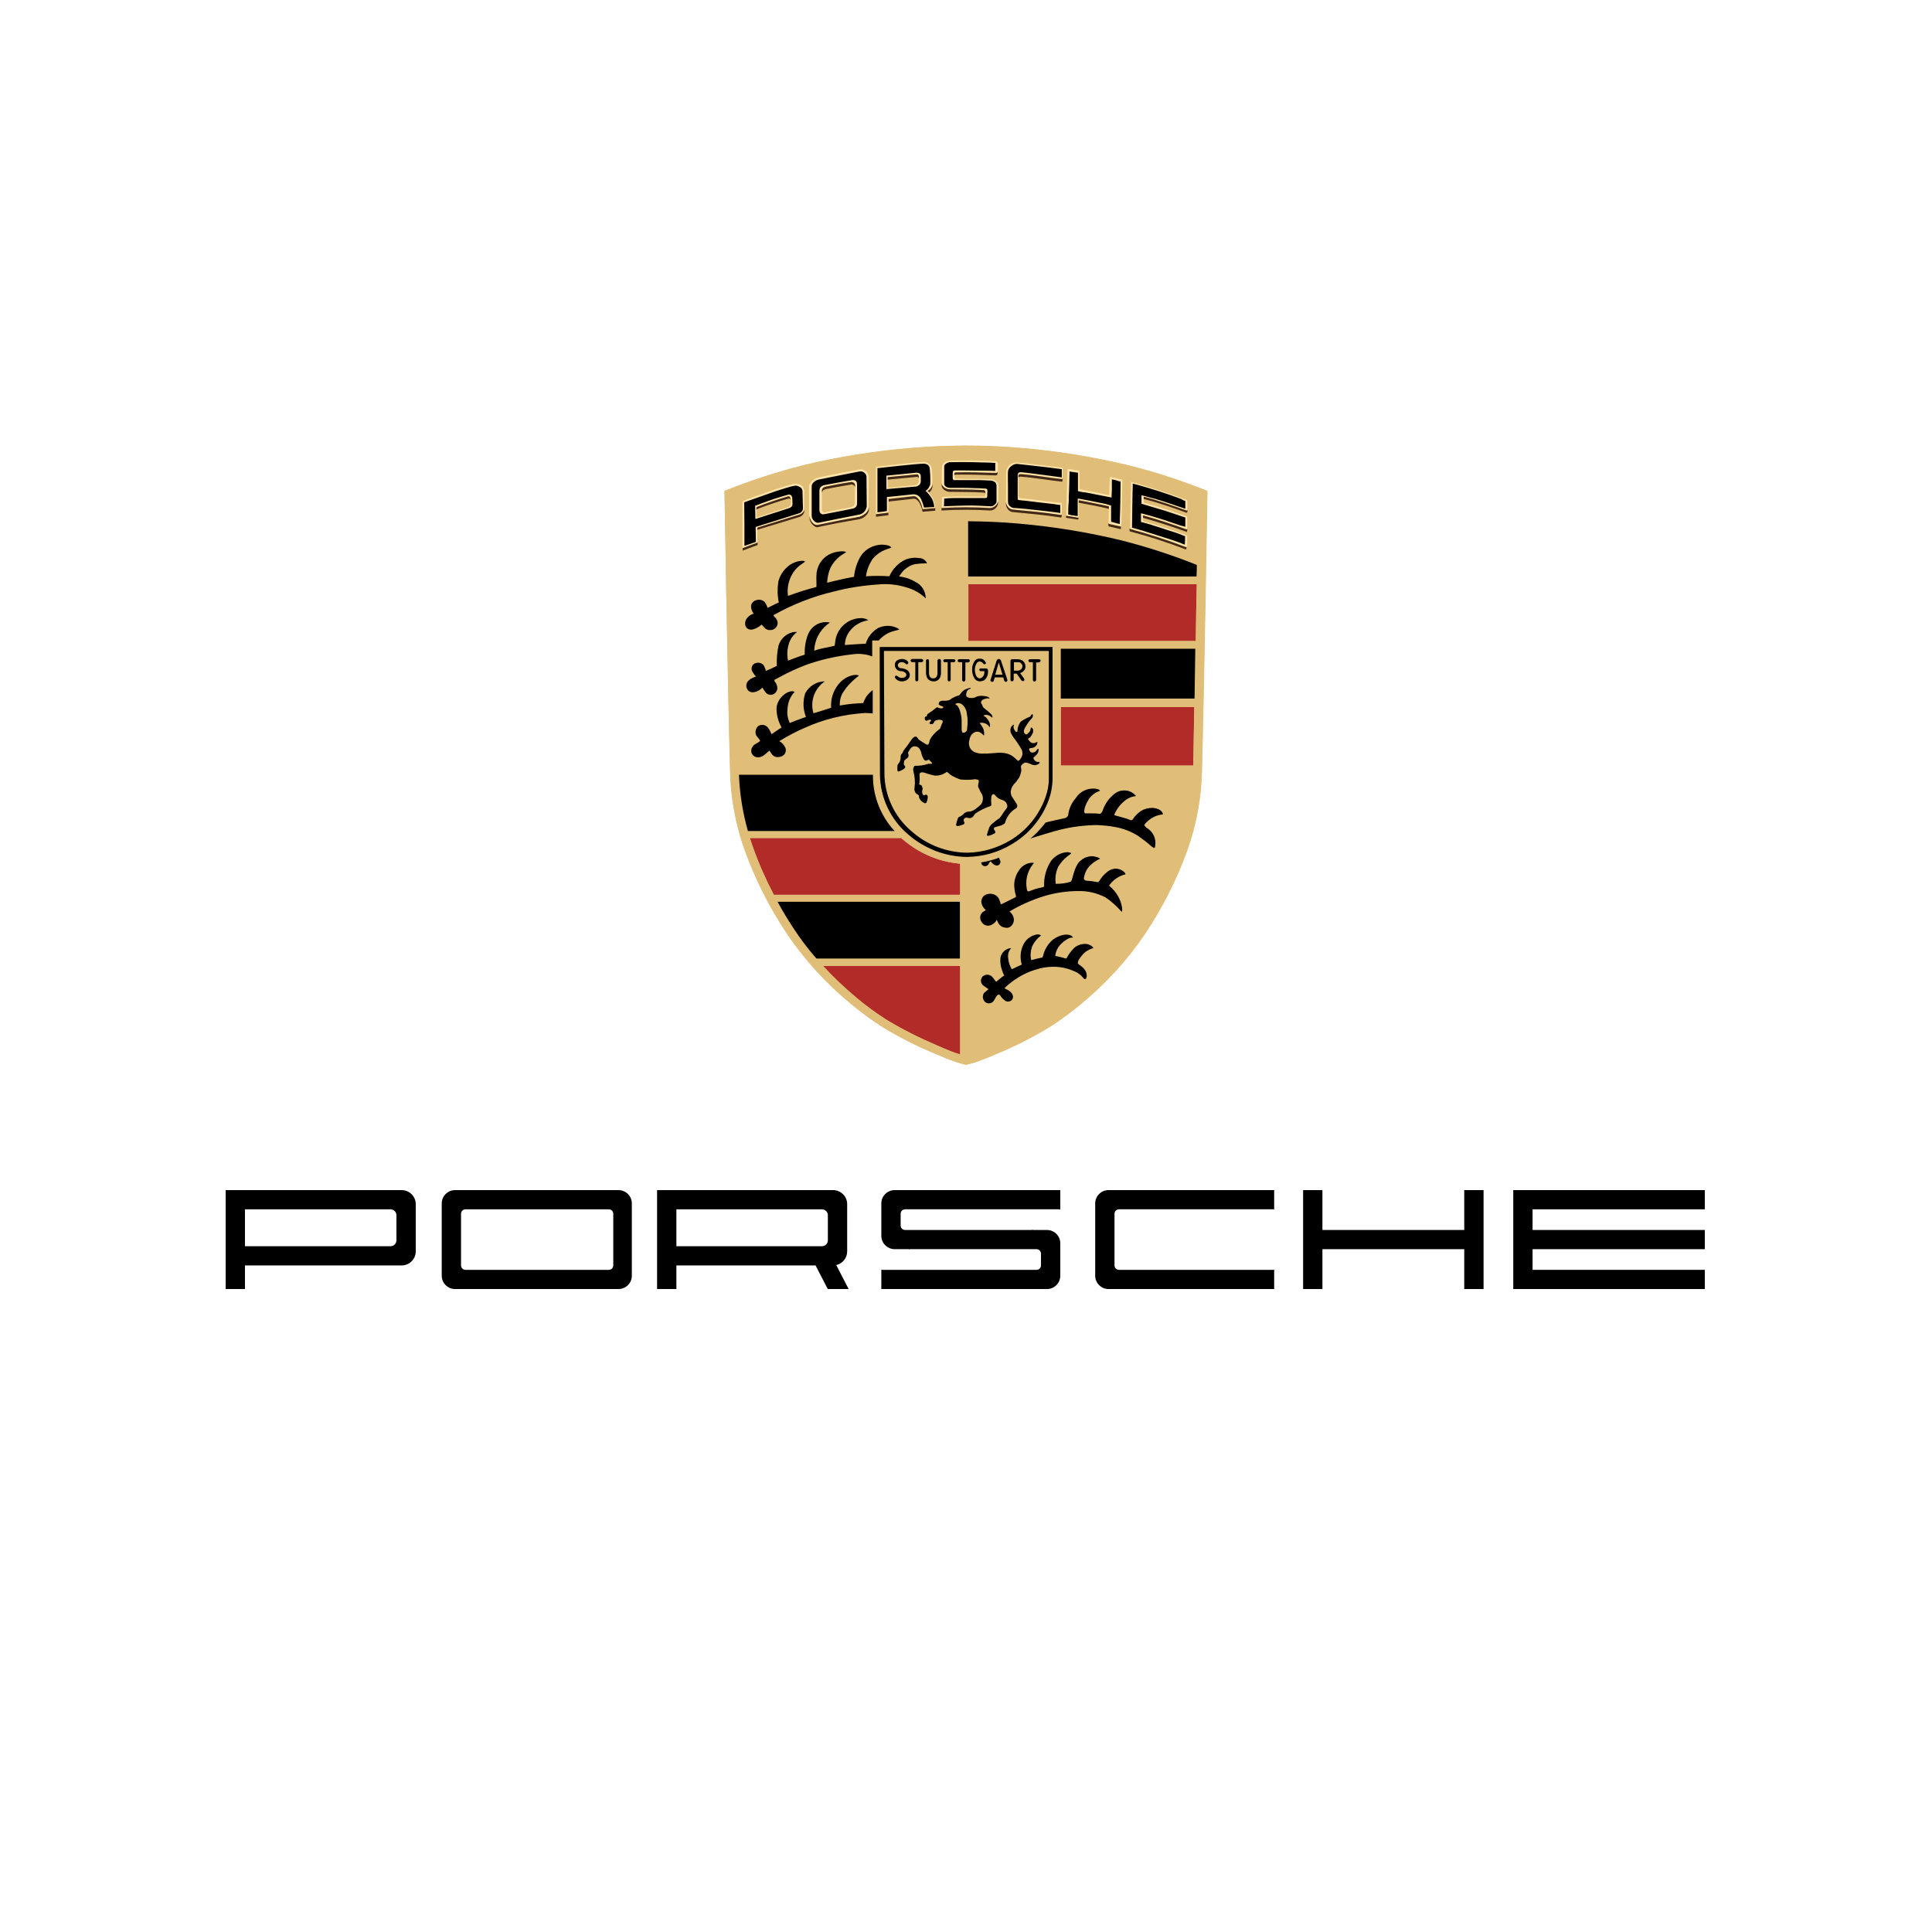 <svg xmlns="http://www.w3.org/2000/svg" fill="none" viewBox="0 0 512 512" height="512" width="512">
<path fill="#E1BE78" d="M319.604 129.946C313.003 127.306 306.203 125.062 299.272 123.346C289.7 121.036 279.996 119.452 270.226 118.66C265.407 118.264 261.116 118.066 256.231 118.066H255.835C251.016 118.132 246.659 118.264 241.84 118.66C232.004 119.452 222.3 120.97 212.794 123.28C205.863 125.062 199.063 127.24 192.462 129.88C192.132 130.012 192 130.078 192 130.078C192 130.078 192.792 179.644 193.452 204.13C193.584 211.39 194.905 218.518 197.347 225.316C200.12 233.038 203.882 240.43 208.437 247.294C213.19 254.356 218.999 260.692 225.601 266.104C228.175 268.282 230.948 270.262 233.786 272.11C238.275 274.816 242.896 277.192 247.715 279.172C249.3 279.832 250.686 280.492 251.94 280.888C253.26 281.416 254.581 281.812 255.967 282.142C257.353 281.812 258.674 281.416 259.994 280.888C261.248 280.492 262.634 279.832 264.219 279.172C269.038 277.192 273.725 274.816 278.147 272.11C280.986 270.328 283.693 268.282 286.333 266.104C292.934 260.692 298.744 254.356 303.497 247.294C308.052 240.43 311.814 233.038 314.587 225.316C317.029 218.518 318.35 211.324 318.482 204.13C319.076 179.578 319.934 130.078 319.934 130.078C319.868 130.012 319.736 129.946 319.604 129.946Z"></path>
<path fill="#B12B28" d="M254.449 256.006H218.141C220.848 258.976 223.752 261.682 226.789 264.256C229.298 266.368 231.872 268.282 234.645 270.064C238.936 272.704 243.424 274.948 248.045 276.928C249.564 277.588 250.884 278.182 252.138 278.644C252.996 278.974 253.789 279.238 254.449 279.436V256.006ZM254.449 228.88C248.97 228.418 243.821 226.24 239.596 222.742C239.332 222.544 239.068 222.28 238.804 222.082H198.733C198.997 222.94 199.262 223.798 199.592 224.656C201.11 228.946 202.958 233.104 205.071 237.13H254.449V228.88ZM316.501 187.366H281.118V190.138V202.876H316.237C316.303 198.322 316.369 192.976 316.501 187.366ZM317.161 154.828H256.627V169.876H316.897C316.963 164.596 317.029 159.514 317.161 154.828Z"></path>
<path fill="#E1BE78" d="M277.817 217.066L278.412 216.934L281.91 216.142C282.042 216.142 282.174 215.944 282.174 215.878C282.57 214.162 283.297 212.578 284.287 211.126C285.079 210.07 286.201 209.278 287.455 208.882C289.172 208.222 291.086 208.354 292.604 209.278C292.802 209.41 292.802 209.608 292.67 209.806C292.604 209.872 292.604 209.872 292.538 209.938C291.548 210.334 290.69 211.06 290.03 211.918C289.304 212.644 288.776 213.568 288.512 214.492C288.512 214.624 288.446 214.756 288.578 214.822C288.71 214.954 290.426 214.822 291.086 214.954C291.218 214.954 291.218 214.888 291.35 214.756C291.878 212.974 292.935 211.324 294.387 210.136C295.905 208.948 297.886 208.618 299.734 209.212C300.856 209.476 301.78 210.202 302.308 211.258C302.374 211.324 302.374 211.522 302.176 211.522C300.922 211.72 299.8 212.248 298.81 213.04C297.952 213.634 297.225 214.426 296.763 215.35C296.763 215.416 296.565 215.614 296.895 215.68C297.753 215.878 298.612 216.142 299.404 216.406C299.47 216.538 299.734 216.406 299.8 216.34C300.79 214.888 302.242 213.832 304.025 213.502C306.599 213.106 309.042 214.228 309.438 215.944C309.504 216.208 309.57 216.472 309.372 216.472C307.986 216.538 306.599 217.066 305.543 217.924C305.279 218.122 305.015 218.32 304.817 218.518C304.619 218.65 304.685 218.782 304.685 218.782C305.279 219.376 307.193 220.762 307.325 222.676C307.391 223.864 307.259 225.118 306.797 226.174C306.731 226.24 306.665 226.306 306.599 226.306C306.401 226.306 306.401 226.174 306.335 226.108C305.015 224.59 303.431 223.27 301.648 222.28C298.216 220.432 294.387 219.508 290.492 219.574C284.221 219.64 273.923 223.336 271.414 223.996L271.282 224.062C271.084 224.128 272.47 222.61 277.817 217.066ZM294.123 229.804C292.802 230.398 291.68 231.388 291.02 232.642C290.954 232.708 290.888 232.972 290.756 232.906C290.162 232.84 289.106 232.708 288.512 232.642C288.248 232.642 288.314 232.378 288.38 232.312C288.644 231.52 289.106 230.728 289.7 230.134C290.558 229.21 291.548 228.418 292.736 227.956C292.802 227.956 292.868 227.89 292.868 227.824V227.758C292.076 226.834 290.954 226.24 289.7 226.174C288.116 226.108 286.597 226.702 285.475 227.824C284.155 229.21 283.363 230.992 283.165 232.906C283.099 233.038 283.032 233.104 282.9 233.104C282.24 233.236 281.646 233.236 280.986 233.302C280.92 233.302 280.92 233.17 280.92 233.038C280.92 232.048 281.184 231.124 281.646 230.266C282.504 228.616 283.825 227.23 285.409 226.306C285.673 226.108 285.673 225.778 285.607 225.712C283.693 224.92 281.448 225.118 279.732 226.306C278.544 226.966 277.619 227.89 277.025 229.144C276.365 230.86 275.969 232.642 275.837 234.424C275.771 234.556 275.705 234.622 275.573 234.688C274.781 234.82 274.055 235.018 273.263 235.282C273.196 235.282 273.13 235.216 273.13 235.15C272.866 233.434 273.263 231.652 274.121 230.2C274.517 229.54 274.979 228.88 275.639 228.418C275.771 228.352 275.771 228.154 275.705 228.088C275.639 228.022 275.573 227.956 275.507 227.956C273.989 227.692 272.404 227.956 271.084 228.748C269.368 229.672 268.245 231.388 267.981 233.302C267.849 234.688 267.915 236.008 268.245 237.394C268.245 237.46 268.312 237.592 268.113 237.592C267.585 237.856 266.199 238.582 265.671 238.846C265.671 238.846 265.539 238.912 265.539 238.78C265.275 237.724 264.615 236.866 263.691 236.338C262.7 235.942 261.578 236.008 260.654 236.47C259.994 236.8 259.532 237.394 259.202 237.988C258.74 239.11 259.07 240.43 260.06 241.09C260.126 241.156 260.192 241.222 260.06 241.288C259.466 241.618 259.466 241.684 258.938 242.41C258.476 243.4 258.608 244.588 259.268 245.446C259.796 246.238 260.654 246.7 261.578 246.832C262.502 246.898 263.36 246.634 264.021 246.04C264.021 246.04 264.153 246.106 264.219 246.172C264.483 246.568 264.813 246.898 265.209 247.228C266.199 247.756 267.321 247.756 268.312 247.228C269.302 246.634 269.896 245.512 269.764 244.39C269.764 243.73 269.5 243.07 269.038 242.608C268.972 242.476 269.038 242.476 269.236 242.278C273.395 239.902 277.949 238.384 282.636 237.724C285.079 237.328 287.587 237.394 289.964 237.856C291.548 238.252 293.001 238.978 294.255 239.968C295.245 240.76 296.169 241.684 297.027 242.74C297.291 242.806 297.621 242.74 297.82 242.542C298.348 241.42 298.348 240.166 297.886 238.978C297.291 237.46 296.433 236.074 295.245 234.952C295.245 234.952 295.245 234.886 295.245 234.82C295.245 234.622 295.377 234.49 295.575 234.292C296.631 233.302 297.952 232.576 299.404 232.246C299.602 232.246 299.668 232.114 299.536 231.916C298.546 229.936 296.169 229.012 294.123 229.804ZM320 130.144C320 130.144 319.208 179.644 318.548 204.196C318.416 211.39 317.095 218.584 314.653 225.382C311.88 233.104 308.118 240.496 303.563 247.36C298.81 254.422 293.001 260.758 286.399 266.17C283.825 268.348 281.052 270.328 278.214 272.176C273.725 274.882 269.104 277.258 264.285 279.238C262.7 279.898 261.314 280.558 260.06 280.954C258.74 281.482 257.419 281.878 256.033 282.208C254.647 281.878 253.326 281.482 252.006 280.954C250.752 280.558 249.366 279.898 247.781 279.238C242.962 277.258 238.275 274.882 233.853 272.176C231.014 270.394 228.307 268.348 225.667 266.17C219.066 260.758 213.256 254.422 208.503 247.36C203.948 240.496 200.186 233.104 197.413 225.382C194.971 218.584 193.65 211.39 193.518 204.196C192.792 179.644 192 130.144 192 130.144C192 130.144 192.132 130.078 192.396 130.012C198.997 127.372 205.797 125.128 212.728 123.412C222.3 121.102 232.004 119.518 241.774 118.726C246.593 118.33 250.884 118.132 255.769 118.132H256.165C260.984 118.198 265.341 118.33 270.16 118.726C279.93 119.518 289.7 121.102 299.206 123.412C306.137 125.194 312.937 127.372 319.538 130.012C319.736 130.012 319.868 130.078 320 130.144ZM198.205 220.3H237.087C233.456 216.406 231.41 211.258 231.344 205.978V205.384H195.895C196.093 210.4 196.885 215.416 198.205 220.3ZM254.449 256.006H218.141C220.848 258.976 223.752 261.682 226.789 264.256C229.298 266.368 231.872 268.282 234.645 270.064C238.936 272.704 243.424 274.948 248.045 276.928C249.564 277.588 250.884 278.182 252.138 278.644C252.996 278.974 253.789 279.238 254.449 279.436V256.006ZM254.449 239.044H206.127C207.381 241.354 208.767 243.664 210.286 245.974C212.134 248.812 214.181 251.518 216.425 254.092H254.449V239.044ZM254.449 228.88C248.97 228.418 243.821 226.24 239.596 222.742C239.332 222.544 239.068 222.28 238.804 222.082H198.733C198.997 222.94 199.261 223.798 199.592 224.656C201.11 228.946 202.958 233.104 205.071 237.13H254.449V228.88ZM254.449 138.262C250.356 138.328 246.527 138.46 242.368 138.856C232.928 139.648 223.62 141.1 214.445 143.344C207.777 145.06 201.242 147.172 194.839 149.746C194.839 149.746 194.773 149.746 194.773 149.812C195.037 165.718 195.499 188.818 195.829 203.404H231.41V190.072C231.278 190.072 231.278 190.072 231.08 190.072C227.185 189.874 223.29 190.336 219.528 191.458C215.567 192.646 211.738 194.296 208.173 196.408C207.909 196.54 207.975 196.54 208.173 196.804C208.635 197.332 208.965 197.992 209.163 198.652C209.362 199.576 208.899 200.566 208.041 200.962C207.315 201.424 206.457 201.622 205.599 201.358C205.005 201.16 204.477 200.764 204.08 200.302C203.948 200.104 203.816 200.368 203.618 200.5C203.09 200.83 202.562 201.094 202.034 201.358C200.912 201.886 199.658 201.49 198.931 200.5C198.271 199.51 198.271 198.19 198.997 197.266C199.327 196.936 199.856 196.672 200.252 196.342C200.318 196.276 200.384 196.144 200.318 196.012C200.054 195.682 199.856 195.352 199.658 194.956C199.327 193.9 199.658 192.712 200.45 191.986C201.308 191.392 202.43 191.26 203.354 191.722C203.948 191.986 204.411 192.844 204.807 193.372C204.873 193.504 205.005 193.57 205.137 193.504L206.061 192.976C206.193 192.91 206.127 192.646 206.061 192.514C204.873 189.61 204.609 187.696 205.731 185.65C206.391 184.33 207.579 183.406 208.965 183.076C209.824 182.812 210.748 182.878 211.54 183.208C211.606 183.274 211.606 183.406 211.54 183.472C210.682 184.396 210.022 185.584 209.692 186.838C209.494 187.96 209.494 189.082 209.824 190.204C209.89 190.402 210.022 190.468 210.154 190.402C210.55 190.27 211.804 189.808 212.332 189.676C212.464 189.61 212.398 189.346 212.398 189.214C211.936 187.432 212.002 185.518 212.596 183.802C213.784 181.426 216.227 180.04 218.867 180.172C219.33 180.172 219.924 180.568 219.594 180.898C217.151 182.35 215.831 185.122 216.293 187.96C216.293 188.092 216.425 188.158 216.557 188.158C217.415 187.894 218.405 187.63 219.198 187.366C219.33 187.3 219.33 187.102 219.33 186.904C219.33 184.726 220.122 182.614 221.442 180.898C222.96 179.182 225.271 178.258 227.581 178.39C228.043 178.522 228.439 178.72 228.703 179.05C228.769 179.182 228.769 179.38 228.637 179.512C226.393 181.03 224.611 183.208 223.686 185.716C223.686 185.782 223.818 185.914 223.884 185.914C225.205 185.782 226.591 185.584 227.911 185.518C228.109 185.518 228.109 185.452 228.175 185.386C228.703 183.802 229.694 182.482 231.146 181.624C231.212 181.558 231.278 181.492 231.344 181.492V175.09C231.278 175.09 231.212 175.024 231.212 175.024C230.222 174.628 229.166 174.43 228.109 174.298C220.518 174.364 213.124 176.476 206.523 180.238C206.391 180.304 206.259 180.502 206.259 180.634C207.051 182.614 206.589 183.736 205.467 184.462C204.212 185.254 202.628 184.858 201.836 183.604C201.77 183.472 201.572 183.472 201.44 183.538C200.714 184.066 199.79 184.33 198.931 184.264C198.007 184.198 197.215 183.67 196.885 182.812C196.357 181.294 197.215 179.644 198.733 179.182H198.799C198.931 179.116 198.931 179.05 198.799 178.918C197.941 177.862 198.073 176.278 199.129 175.42C199.195 175.354 199.327 175.288 199.394 175.222C200.648 174.496 202.298 174.892 203.024 176.146C203.156 176.344 203.222 176.542 203.288 176.74C203.354 176.872 203.354 176.806 203.486 176.806C203.948 176.74 204.345 176.542 204.741 176.344C204.939 176.278 205.137 175.684 205.137 175.486C205.269 172.186 205.071 170.14 207.249 167.962C208.173 167.038 211.342 166.312 212.068 167.302C212.134 167.368 212.134 167.434 212.068 167.5C211.342 167.896 210.814 168.49 210.418 169.15C209.494 170.536 209.163 172.186 209.428 173.77C209.428 173.836 209.428 174.1 209.56 174.034C210.484 173.704 211.408 173.374 212.266 173.044C212.332 172.978 212.266 172.846 212.266 172.714C212.134 170.47 212.794 168.292 214.114 166.51C215.567 164.926 219.066 163.342 220.848 164.86C220.98 164.992 220.848 165.19 220.65 165.322C219.726 165.784 218.933 166.51 218.339 167.302C217.547 168.358 216.953 169.546 216.689 170.866C216.689 170.998 216.887 171.328 217.019 171.262C217.811 171.13 219.198 170.932 219.99 170.668C220.386 170.536 220.254 170.47 220.32 170.008C220.584 166.51 223.356 163.738 226.789 163.408C227.977 163.21 229.166 163.342 230.222 163.936C230.486 164.134 230.75 164.332 230.948 164.596C231.014 164.728 231.014 164.86 230.882 164.992L230.816 165.058C229.562 165.19 228.307 165.586 227.251 166.312C226.063 167.038 225.205 168.226 224.875 169.612C224.875 169.744 224.941 170.008 225.139 170.008C226.129 170.008 227.383 170.008 228.373 169.942C228.505 169.942 228.637 169.876 228.637 169.744C229.364 167.764 230.948 166.246 232.928 165.652C235.173 164.86 237.615 165.454 239.266 167.104C239.464 167.368 239.398 167.434 239.266 167.5C237.483 167.83 235.833 168.556 234.381 169.612C234.183 169.81 233.985 169.942 234.315 169.942H254.515L254.449 138.262ZM271.084 224.128C269.5 225.25 267.783 226.174 266.001 226.966H266.067L266.331 227.428C266.529 227.89 266.595 228.352 266.529 228.814C266.529 229.54 266.001 230.2 265.341 230.398C264.417 230.794 263.427 230.596 262.7 229.936C262.172 230.53 261.38 230.86 260.588 230.662C259.928 230.53 259.4 230.134 259.07 229.54C258.938 229.21 258.872 228.946 258.872 228.88C258.145 228.946 257.419 229.012 256.693 229.012V278.908V279.7C257.485 279.502 258.608 279.106 259.928 278.644C261.116 278.248 262.502 277.588 264.021 276.928C268.642 275.014 273.13 272.704 277.421 270.064C280.194 268.282 282.768 266.368 285.277 264.256C291.614 258.976 297.225 252.838 301.78 245.974C306.203 239.308 309.768 232.18 312.474 224.656C314.719 218.254 315.973 211.522 316.237 204.724H281.184V205.912C280.854 213.238 277.157 220.036 271.084 224.128ZM316.501 187.366H281.118V190.138V202.876H316.237C316.303 198.322 316.435 192.976 316.501 187.366ZM316.831 171.988H281.118V174.958V181.36V185.188H316.567C316.633 180.898 316.765 176.41 316.831 171.988ZM317.161 154.828H256.627V169.876H316.897C316.963 164.596 317.029 159.514 317.161 154.828ZM317.227 149.812C317.227 149.812 317.161 149.812 317.161 149.746C310.758 147.172 304.223 145.06 297.555 143.344C288.38 141.1 279.006 139.582 269.632 138.79C265.143 138.394 261.116 138.262 256.627 138.196V152.848H317.161C317.227 151.858 317.227 150.802 317.227 149.812ZM317.558 132.256C317.425 132.19 317.293 132.124 317.161 132.058C310.758 129.484 304.223 127.372 297.555 125.656C288.38 123.412 279.006 121.894 269.632 121.102C265.011 120.706 260.852 120.574 256.231 120.508H255.835C251.214 120.574 247.055 120.706 242.434 121.102C232.928 121.894 223.62 123.412 214.445 125.656C207.777 127.372 201.242 129.484 194.839 132.058L194.442 132.19C194.442 132.19 194.575 138.526 194.707 147.766C194.773 147.766 194.773 147.7 194.839 147.7C201.242 145.192 207.777 143.08 214.445 141.364C223.62 139.12 232.928 137.602 242.368 136.81C246.989 136.414 251.148 136.15 255.835 136.084H256.231C260.852 136.15 265.011 136.414 269.632 136.81C279.072 137.602 288.38 139.12 297.555 141.364C304.223 143.08 310.758 145.192 317.161 147.766C317.227 147.766 317.227 147.832 317.293 147.832C317.425 138.592 317.558 132.256 317.558 132.256ZM284.683 250.396C283.693 251.122 282.9 252.046 282.306 253.102C282.24 253.168 282.24 253.366 282.108 253.3L280.656 252.838C280.656 252.838 280.656 252.706 280.656 252.64C281.646 250.726 283.363 249.34 285.409 248.746C285.541 248.68 285.475 248.614 285.475 248.548C284.749 246.7 280.92 246.898 279.138 248.02C277.421 249.142 276.233 250.924 275.771 252.904C275.771 253.036 275.837 253.168 275.705 253.168C275.177 253.366 274.649 253.498 274.121 253.564C274.055 253.564 273.989 253.498 273.989 253.432C273.857 252.508 273.989 251.584 274.451 250.726C275.045 249.67 275.837 248.746 276.629 247.954C276.761 247.822 276.761 247.624 276.629 247.558C275.573 246.898 274.187 246.898 273.13 247.558C271.612 248.35 270.424 249.736 269.896 251.386C269.566 252.64 269.632 254.026 269.962 255.28C269.962 255.346 270.028 255.412 269.962 255.478C269.434 255.676 269.038 255.94 268.51 256.138C268.51 256.138 268.378 256.204 268.312 256.138C267.387 254.488 267.651 252.442 268.906 251.122C269.038 250.99 269.104 250.858 268.84 250.792C267.453 250.594 266.133 251.056 265.209 252.112C264.153 253.366 263.889 255.082 264.417 256.6C264.549 257.194 264.747 257.854 265.077 258.382C265.077 258.382 265.275 258.514 265.209 258.58C264.813 258.844 264.549 259.108 264.153 259.372C264.153 259.372 264.087 259.438 264.021 259.372C263.625 258.58 262.898 257.986 262.04 257.722C261.248 257.524 260.456 257.788 259.862 258.316C258.872 259.306 258.872 260.824 259.862 261.814C260.126 262.078 260.522 262.342 260.918 262.408C260.984 262.408 261.05 262.474 260.984 262.54C260.456 262.936 259.994 263.398 259.664 263.992C259.268 264.982 259.532 266.038 260.258 266.764C260.786 267.226 261.512 267.49 262.238 267.358C263.294 267.028 264.219 266.236 264.681 265.246C264.681 265.246 264.813 265.114 264.879 265.18C265.341 265.84 265.935 266.302 266.661 266.566C267.453 266.83 268.245 266.632 268.906 266.104C269.764 265.444 270.028 264.322 269.698 263.398C269.368 262.804 268.906 262.276 268.312 261.946C268.245 261.88 268.312 261.682 268.444 261.55C271.216 259.306 274.517 257.854 278.015 257.326C280.392 256.996 282.834 257.392 285.013 258.448C285.871 258.976 286.663 259.57 287.323 260.296C287.389 260.362 287.653 260.428 287.719 260.362C288.776 259.372 288.908 257.722 287.983 256.6C287.587 256.138 287.125 255.742 286.597 255.478C286.597 255.478 286.531 255.412 286.531 255.346C286.927 254.29 287.653 253.366 288.578 252.64C289.238 252.244 289.898 251.914 290.624 251.65C290.756 251.584 290.756 251.518 290.69 251.32C289.832 249.406 286.333 249.34 284.683 250.396ZM243.16 147.304C244.811 147.436 246.197 148.492 246.791 150.01C246.791 150.076 246.659 150.208 246.593 150.208C245.207 150.208 243.821 150.34 242.434 150.538C241.576 150.868 240.784 151.396 240.124 152.056C240.058 152.122 240.124 152.254 240.19 152.32C241.774 152.65 243.226 153.508 244.349 154.696C245.669 155.818 246.197 157.666 245.735 159.316C245.669 159.514 245.537 159.646 245.339 159.712C245.141 159.712 245.009 159.646 244.943 159.514C243.49 158.26 241.84 157.27 239.992 156.676C238.407 156.082 236.757 155.752 235.041 155.752C225.073 156.016 215.237 158.524 206.325 163.078C206.259 163.144 206.193 163.342 206.259 163.408C206.721 164.002 206.985 164.728 206.853 165.454C206.523 166.444 206.259 166.576 205.467 167.104C204.345 168.028 202.628 167.83 201.704 166.708C201.638 166.642 201.638 166.642 201.572 166.576C201.506 166.51 201.44 166.51 201.374 166.576C200.846 166.906 200.252 167.236 199.658 167.434C198.601 167.896 197.347 167.5 196.753 166.51C196.027 164.992 196.621 163.21 198.139 162.484C198.139 162.484 198.139 162.484 198.205 162.484C198.337 162.418 198.337 162.286 198.271 162.22C197.611 161.032 198.073 159.514 199.195 158.854C200.252 158.26 202.628 157.864 203.288 159.844C203.288 159.91 203.42 159.976 203.486 159.976C204.014 159.778 204.543 159.58 205.071 159.382C205.203 159.316 205.269 159.052 205.203 158.788C204.543 156.148 205.005 153.376 206.589 151.066C208.833 148.558 211.474 147.37 214.313 148.492C214.445 148.558 214.313 148.756 214.247 148.822C213.124 149.944 211.606 150.67 210.814 152.056C209.956 153.376 209.56 154.96 209.626 156.544C209.626 156.61 209.824 156.61 209.89 156.61C211.276 156.148 213.058 155.554 214.775 155.026C214.907 154.96 215.105 154.96 215.105 154.894C215.105 153.97 215.171 153.046 215.303 152.056C215.699 149.416 217.481 147.172 219.924 146.116C221.64 145.39 223.62 145.324 225.403 146.05C225.535 146.116 225.601 146.314 225.469 146.38C224.281 147.172 223.158 148.096 222.102 149.086C221.046 150.208 220.452 151.594 220.32 153.112C220.32 153.178 220.386 153.244 220.386 153.244C221.904 152.848 223.488 152.584 225.007 152.386C225.139 152.386 225.271 152.254 225.271 152.122C225.535 150.67 226.657 146.71 228.637 145.39C230.684 143.938 233.324 143.41 235.767 144.07C236.295 144.334 236.757 144.73 237.153 145.258C237.219 145.39 237.087 145.588 236.955 145.588C235.239 146.182 233.654 147.04 232.334 148.228C231.41 149.218 230.816 150.406 230.618 151.792C230.618 151.858 230.75 151.924 230.882 151.858C232.202 151.858 233.588 151.858 234.975 151.924C235.041 151.924 235.173 151.858 235.173 151.792C235.833 150.208 237.021 148.822 238.605 148.03C239.926 147.37 241.576 147.172 243.16 147.304Z"></path>
<path fill="#FFE3A8" d="M299.668 127.702C304.685 129.022 309.636 130.672 314.521 132.52C314.653 132.586 314.653 132.718 314.653 132.85C314.719 133.906 314.653 133.972 314.653 135.094C314.653 135.358 314.521 135.358 314.257 135.292C311.286 134.236 307.061 132.718 303.233 131.728C303.167 131.728 303.101 131.728 303.101 131.794V133.114C303.101 133.18 303.167 133.246 303.233 133.246C307.193 134.302 310.89 135.556 314.455 136.81C314.521 136.81 314.587 136.876 314.587 137.008C314.653 138.064 314.653 139.12 314.587 140.176C314.587 140.242 314.587 140.308 314.521 140.308C311.088 139.054 307.061 137.734 303.101 136.612C303.035 136.612 302.969 136.612 302.969 136.678L302.903 137.932C302.903 137.998 302.969 138.064 303.035 138.13C306.863 139.186 310.692 140.374 314.389 141.826C314.455 141.892 314.521 141.958 314.587 142.024C314.653 142.948 314.587 143.938 314.587 144.862C314.587 144.928 314.587 145.06 314.389 144.994C309.57 143.146 304.619 141.562 299.602 140.176C299.536 140.176 299.47 140.044 299.47 139.978C299.536 135.82 299.602 131.992 299.734 127.834C299.602 127.768 299.602 127.702 299.668 127.702ZM282.504 136.678C283.561 136.876 284.749 137.008 285.607 137.206C285.673 137.206 285.871 137.14 285.871 137.074C285.871 135.688 285.871 134.038 285.871 132.718C285.871 132.652 285.937 132.586 286.003 132.652C288.578 133.114 291.02 133.576 293.529 134.17C293.595 134.17 293.859 134.236 293.859 134.368C293.859 135.82 293.793 137.074 293.793 138.592C293.793 138.724 293.859 138.79 293.991 138.856C294.981 139.054 295.905 139.318 296.895 139.516C297.159 139.582 297.159 139.516 297.159 139.45C297.291 136.348 297.357 131.398 297.423 127.24C297.423 127.174 297.423 127.108 297.357 127.108C296.301 126.844 295.311 126.646 294.255 126.382C294.189 126.382 294.123 126.514 294.123 126.646C293.991 128.164 294.057 129.55 293.925 131.134C293.925 131.2 293.925 131.2 293.859 131.2C291.35 130.672 288.644 130.078 286.135 129.616C286.069 129.616 286.069 129.484 286.069 129.418C286.069 127.9 286.069 126.448 286.069 124.93C286.069 124.864 286.003 124.732 285.871 124.732C284.881 124.534 284.023 124.402 283.032 124.27C282.966 124.27 282.9 124.336 282.9 124.468C282.834 126.316 282.57 134.434 282.57 136.612L282.504 136.678ZM269.5 122.554C268.113 122.488 266.925 123.478 266.661 124.798L266.595 133.048C266.661 133.972 267.321 134.83 268.245 135.028C272.404 135.424 276.497 135.82 281.184 136.48C281.25 136.48 281.382 136.414 281.382 136.348V133.51C281.382 133.444 281.25 133.378 281.184 133.312C278.081 132.916 273.989 132.388 270.292 131.992C270.094 131.926 269.896 131.728 269.896 131.53V125.92C269.896 125.656 270.226 125.59 270.49 125.59C274.121 125.854 277.685 126.514 281.316 126.91C281.382 126.91 281.58 126.844 281.58 126.778L281.646 124.138C281.646 124.006 281.58 123.94 281.448 123.94C277.421 123.412 274.385 123.082 269.5 122.554ZM263.955 122.224C259.994 122.026 255.637 121.96 251.61 122.092C250.752 122.158 249.63 122.818 249.63 123.676L249.564 128.098C249.564 129.022 250.752 129.748 251.676 129.748C254.845 129.814 257.617 129.748 260.72 129.946C260.918 129.946 261.116 130.078 261.116 130.342V131.266C261.116 131.398 260.984 131.596 260.852 131.596C260.852 131.596 260.852 131.596 260.786 131.596C257.221 131.596 253.458 131.398 249.894 131.728C249.696 131.728 249.696 131.662 249.696 131.86L249.564 134.5V134.698C253.855 134.434 258.145 134.434 262.436 134.698C263.492 134.698 264.351 133.906 264.549 132.916L264.615 128.626C264.615 127.768 263.559 127.108 262.832 127.042C259.796 126.844 256.363 126.976 253.326 126.844C253.128 126.844 252.996 126.712 252.996 126.514L253.062 125.524C253.062 125.326 253.194 125.26 253.392 125.26C256.429 125.128 260.984 125.326 264.087 125.392C264.351 125.326 264.483 125.128 264.483 124.93V122.686C264.351 122.554 264.153 122.224 263.955 122.224ZM245.735 130.144C246.593 129.814 247.121 128.956 247.055 128.032C247.121 126.712 247.055 125.458 246.923 124.138C246.725 123.148 245.867 122.488 244.877 122.422C241.972 122.488 235.701 123.28 232.136 123.742V136.084V136.216L235.371 135.82C235.437 135.82 235.437 135.754 235.437 135.688V132.124L241.906 131.398C242.5 131.266 243.16 131.728 243.622 132.52C244.019 133.246 244.283 134.038 244.415 134.83L247.583 134.566C247.649 134.566 247.781 134.566 247.781 134.5C247.781 132.916 246.989 131.266 245.735 130.144ZM243.49 127.438C243.49 127.966 243.094 128.494 242.566 128.56L235.305 129.286L235.239 129.22V126.448H235.305L242.896 125.722C243.16 125.656 243.424 125.854 243.49 126.184C243.49 126.184 243.49 126.184 243.49 126.25V127.438ZM230.222 126.25C230.156 125.722 229.892 125.194 229.496 124.93C229.1 124.534 228.505 124.336 227.911 124.402C224.215 124.996 220.452 125.788 216.689 126.58C216.095 126.778 215.567 127.108 215.105 127.57C214.709 127.966 214.445 128.428 214.379 128.956V136.612C214.379 137.272 214.643 137.932 215.105 138.46C215.435 138.922 215.963 139.186 216.491 139.186C220.254 138.394 224.016 137.602 227.647 137.008C228.373 136.81 229.033 136.414 229.496 135.886C229.892 135.424 230.156 134.896 230.156 134.302L230.222 126.25ZM226.525 133.378C226.525 133.642 226.393 133.906 226.195 134.104C225.931 134.302 225.667 134.368 225.403 134.434C223.422 134.83 220.584 135.358 218.603 135.754C218.405 135.82 218.207 135.754 218.009 135.622C217.877 135.424 217.745 135.16 217.811 134.962V130.012C217.811 129.748 217.943 129.55 218.075 129.352C218.273 129.154 218.603 129.022 218.867 128.956C220.848 128.56 223.422 128.098 225.469 127.768C225.733 127.702 225.997 127.768 226.195 127.9C226.459 128.032 226.591 128.362 226.591 128.626L226.525 133.378ZM213.124 129.946C213.058 129.418 212.794 128.89 212.332 128.626C211.738 128.23 211.012 128.098 210.352 128.23C205.929 129.352 201.44 131.068 196.951 132.718C196.819 132.784 196.753 132.916 196.753 133.048V143.08V145.324C196.753 145.324 199.988 144.136 200.648 143.872C200.714 143.872 200.714 143.74 200.714 143.674L200.648 140.11C200.648 139.978 200.648 139.846 200.78 139.846L211.87 136.414C212.266 136.282 212.596 136.018 212.794 135.754C213.058 135.424 213.19 135.094 213.124 134.698V129.946ZM209.56 133.642C209.56 133.972 209.097 134.302 208.833 134.434L200.714 137.074C200.648 137.074 200.516 137.074 200.516 137.008V134.566C200.516 134.434 200.648 134.368 200.78 134.302C203.486 133.246 206.193 132.322 209.031 131.53C209.295 131.464 209.494 131.728 209.56 131.926C209.56 132.52 209.56 133.114 209.56 133.642Z" clip-rule="evenodd" fill-rule="evenodd"></path>
<path fill="#432918" d="M200.714 134.896C200.582 134.896 200.45 135.028 200.45 135.16V134.566C200.45 134.434 200.582 134.368 200.714 134.302C203.421 133.246 206.127 132.322 208.9 131.53C209.164 131.464 209.362 131.728 209.428 131.926L209.494 132.52C209.494 132.322 209.23 132.058 208.966 132.124C206.193 132.916 203.421 133.84 200.714 134.896ZM213.191 134.632C213.191 135.028 213.059 135.358 212.861 135.688C212.597 136.018 212.266 136.216 211.936 136.348L200.846 139.78C200.78 139.78 200.714 139.912 200.714 140.044V140.638C200.714 140.572 200.714 140.374 200.78 140.374L211.87 137.008C212.266 136.876 212.597 136.612 212.795 136.348C213.059 136.018 213.191 135.688 213.125 135.292L213.191 134.632ZM200.78 143.608C200.78 143.674 200.78 143.806 200.714 143.806C200.054 144.004 196.819 145.258 196.819 145.258V145.786C196.819 145.852 196.819 145.852 196.819 145.918C196.819 145.918 200.054 144.73 200.714 144.466C200.78 144.466 200.78 144.334 200.78 144.268V143.608ZM226.195 127.9C225.997 127.768 225.667 127.702 225.469 127.768C223.423 128.032 220.848 128.56 218.868 128.956C218.538 129.022 218.274 129.154 218.076 129.352C217.878 129.55 217.812 129.748 217.812 130.012V130.672C217.812 130.408 217.944 130.21 218.076 130.012C218.274 129.814 218.604 129.682 218.868 129.616C220.848 129.22 223.423 128.758 225.469 128.428C225.733 128.362 225.997 128.428 226.195 128.56C226.459 128.692 226.591 129.022 226.591 129.286V128.626C226.591 128.296 226.459 128.032 226.195 127.9ZM227.78 136.942C224.083 137.602 220.32 138.328 216.623 139.12C216.029 139.12 215.567 138.856 215.237 138.394C214.841 137.932 214.577 137.338 214.511 136.678V136.612V136.546V137.206C214.577 137.866 214.841 138.46 215.237 138.922C215.699 139.45 216.227 139.78 216.623 139.714C220.32 138.922 224.083 138.196 227.78 137.602C228.506 137.404 229.166 137.008 229.628 136.48C230.024 136.084 230.288 135.49 230.288 134.896V134.236C230.288 134.83 230.024 135.358 229.628 135.82C229.1 136.348 228.44 136.744 227.78 136.942ZM242.897 125.722L235.305 126.448H235.239V127.108H235.305L242.897 126.382C243.161 126.316 243.425 126.514 243.491 126.778C243.491 126.778 243.491 126.778 243.491 126.844V126.184C243.491 125.92 243.227 125.656 242.897 125.722ZM247.122 128.692V127.9C247.188 128.824 246.659 129.682 245.801 130.078C245.933 130.21 246.131 130.342 246.263 130.474C246.791 130.078 247.122 129.418 247.122 128.692ZM247.65 134.698L244.481 134.962C244.415 134.17 244.085 133.378 243.689 132.652C243.161 131.794 242.501 131.398 241.973 131.53L235.503 132.256V132.916L241.973 132.19C242.567 132.058 243.227 132.52 243.689 133.312C244.085 134.038 244.349 134.83 244.481 135.622L247.65 135.358C247.716 135.358 247.848 135.358 247.848 135.292V134.632C247.848 134.698 247.716 134.698 247.65 134.698ZM235.371 135.886L232.137 136.282V136.942L235.371 136.546C235.437 136.546 235.437 136.48 235.437 136.414V135.754C235.437 135.82 235.437 135.82 235.371 135.886ZM263.955 125.986C264.219 125.92 264.351 125.722 264.351 125.524V124.864C264.351 125.128 264.153 125.326 263.955 125.326C260.852 125.26 256.297 125.062 253.261 125.194C253.063 125.194 252.931 125.26 252.931 125.458L252.865 126.052C252.865 125.854 253.063 125.854 253.261 125.788C256.297 125.722 260.852 125.854 263.955 125.986ZM251.676 130.342C254.845 130.408 257.618 130.342 260.72 130.54C260.918 130.54 261.116 130.672 261.116 130.87V130.276C261.116 130.078 260.918 129.946 260.72 129.88C257.684 129.682 254.845 129.748 251.676 129.682C250.752 129.682 249.564 128.956 249.564 128.032V128.692C249.564 129.616 250.752 130.342 251.676 130.342ZM262.371 134.632C258.08 134.368 253.789 134.368 249.498 134.632V135.292C253.789 135.028 258.08 135.028 262.371 135.292C263.427 135.292 264.285 134.5 264.483 133.51V132.85C264.285 133.84 263.427 134.566 262.371 134.632ZM281.317 126.976C277.686 126.58 274.121 125.92 270.49 125.656C270.226 125.656 269.896 125.788 269.896 125.986V126.646C269.896 126.382 270.226 126.316 270.49 126.316C274.121 126.58 277.686 127.24 281.317 127.636C281.383 127.636 281.581 127.57 281.581 127.504V126.844C281.581 126.91 281.449 126.976 281.317 126.976ZM281.184 136.48C276.498 135.754 272.405 135.424 268.246 135.028C267.322 134.83 266.662 133.972 266.596 133.048V133.708C266.662 134.632 267.322 135.49 268.246 135.688C272.405 136.084 276.498 136.414 281.118 137.14C281.184 137.14 281.317 137.074 281.317 137.008L281.383 136.414C281.383 136.414 281.25 136.48 281.184 136.48ZM293.859 134.962C293.859 134.698 293.859 134.566 293.859 134.302C293.859 134.104 293.529 134.104 293.529 134.104C291.02 133.576 288.512 133.048 286.003 132.586C285.937 132.586 285.871 132.586 285.871 132.652C285.871 132.916 285.871 133.048 285.871 133.312C285.871 133.246 285.937 133.18 286.003 133.246C288.578 133.708 291.02 134.17 293.529 134.764C293.529 134.764 293.859 134.83 293.859 134.962ZM285.607 137.206C284.749 137.008 283.561 136.876 282.505 136.678V137.206C283.561 137.404 284.683 137.536 285.541 137.668C285.607 137.668 285.805 137.602 285.805 137.536V137.074C285.805 137.14 285.673 137.206 285.607 137.206ZM296.83 139.516C295.905 139.318 294.915 139.054 293.925 138.856C293.793 138.79 293.727 138.724 293.727 138.592V139.252C293.727 139.384 293.793 139.45 293.925 139.516C294.915 139.714 295.839 139.978 296.764 140.176C297.028 140.242 297.028 140.176 297.028 140.11L297.094 139.45C297.094 139.516 297.094 139.582 296.83 139.516ZM314.257 135.226C311.287 134.17 307.062 132.652 303.233 131.662C303.167 131.662 303.101 131.662 303.101 131.728V132.322C303.101 132.256 303.233 132.256 303.233 132.256C307.062 133.246 311.287 134.698 314.257 135.82C314.521 135.886 314.653 135.886 314.653 135.622L314.719 135.094C314.653 135.292 314.455 135.358 314.257 135.226ZM314.455 140.308C311.023 139.054 306.996 137.734 303.035 136.612C302.969 136.612 302.903 136.612 302.903 136.678V137.272C302.969 137.272 303.035 137.206 303.101 137.272C307.128 138.394 311.023 139.714 314.521 140.968C314.587 140.968 314.587 140.902 314.587 140.836L314.653 140.176C314.521 140.242 314.521 140.308 314.455 140.308ZM314.257 144.994C309.438 143.146 304.487 141.562 299.47 140.176C299.404 140.176 299.338 140.044 299.338 139.978V140.638C299.338 140.704 299.404 140.836 299.47 140.836C304.487 142.156 309.372 143.74 314.191 145.588C314.389 145.654 314.389 145.522 314.389 145.456L314.455 144.862C314.455 144.928 314.389 144.994 314.257 144.994Z" clip-rule="evenodd" fill-rule="evenodd"></path>
<path fill="black" d="M314.125 133.84C314.125 134.104 314.125 134.566 314.125 134.83L313.333 134.566L312.805 134.368H312.739C311.419 133.906 310.098 133.444 308.844 133.048C307.59 132.652 306.468 132.256 305.345 131.992L304.355 131.728L303.365 131.464L302.507 131.266V131.2V131.794V132.388V132.652V133.51L303.035 133.642L303.431 133.774L304.091 133.972L304.751 134.17C306.138 134.566 307.59 135.028 308.976 135.424C310.362 135.886 311.749 136.348 313.135 136.81L313.465 136.942L314.125 137.14V137.47C314.125 137.734 314.125 139.582 314.125 139.582H314.059L313.333 139.384L312.805 139.252C311.353 138.724 309.834 138.262 308.316 137.734C306.798 137.272 305.213 136.744 303.629 136.348L302.375 136.018V137.206V138.328L302.903 138.46L303.893 138.724L304.817 138.988L305.213 139.12L305.609 139.252C306.996 139.648 308.25 140.11 309.504 140.506C310.758 140.902 312.079 141.298 313.201 141.76L313.333 141.826L313.465 141.892L313.663 141.958L314.059 142.09C314.059 142.816 314.059 143.608 313.993 144.334L313.267 144.07L313.135 144.004L313.003 143.938C310.692 143.08 308.448 142.42 306.402 141.76C304.355 141.1 301.847 140.308 299.998 139.846V139.78C299.998 138.79 300.064 136.876 300.064 135.028C300.064 133.18 300.196 128.362 300.196 128.164C300.394 128.164 304.751 129.418 306.798 130.078C308.91 130.738 310.956 131.464 313.069 132.256H313.135L313.465 132.52L314.125 132.784C314.125 133.048 314.125 133.576 314.125 133.84ZM296.764 127.57C296.434 127.504 296.169 127.438 295.839 127.306C295.509 127.174 294.915 127.108 294.651 127.042V127.108C294.651 127.174 294.651 127.306 294.651 127.372V127.504V127.702V127.9V128.296C294.651 128.428 294.651 128.56 294.651 128.692V128.824C294.651 129.22 294.651 129.55 294.651 129.946C294.651 130.342 294.585 130.738 294.585 131.134V131.398V131.86L293.991 131.728L293.595 131.662L293.265 131.596L292.935 131.53L290.228 131.002C289.304 130.804 288.38 130.606 287.456 130.474H287.324H287.192L286.532 130.342C286.333 130.276 286.069 130.276 285.871 130.21L285.673 130.144V128.824V127.504V127.042V125.524V125.26C285.541 125.26 285.277 125.194 285.079 125.194L284.683 125.128C284.485 125.128 284.353 125.062 284.155 125.062C283.957 125.062 283.627 124.996 283.429 124.93V125.26V125.458C283.429 126.118 283.363 127.108 283.363 128.164C283.363 129.22 283.297 130.408 283.231 131.596C283.231 131.926 283.231 132.256 283.231 132.586C283.231 132.916 283.231 133.246 283.165 133.51C283.165 134.038 283.099 134.5 283.099 134.896C283.099 135.358 283.099 136.018 283.099 136.348C283.231 136.348 283.561 136.414 283.693 136.48L284.023 136.546L284.617 136.612C284.815 136.678 285.277 136.744 285.541 136.744H285.607V135.886V135.226C285.607 135.226 285.607 134.83 285.607 134.368C285.607 133.906 285.607 133.312 285.607 132.916V132.652C285.607 132.52 285.607 132.19 285.607 132.124C285.673 132.124 285.871 132.19 286.003 132.19H286.069H286.135C286.532 132.256 287.588 132.454 288.908 132.718C290.228 132.982 291.747 133.312 293.133 133.576L293.331 133.642L293.529 133.708L293.991 133.84L294.453 133.972C294.453 134.104 294.453 134.698 294.453 134.83V135.16V135.49C294.453 135.754 294.453 136.018 294.453 136.282C294.453 136.546 294.453 136.744 294.453 137.008V137.338V137.668V137.8V138.262L295.179 138.46L295.641 138.592L296.103 138.724L296.764 138.856V138.196V137.8C296.83 136.414 296.83 134.896 296.896 133.246C296.896 131.596 296.962 129.88 296.962 128.164V127.57H296.764ZM273.791 123.412C271.877 123.214 270.358 123.016 269.632 122.95C269.038 122.884 268.444 123.148 267.982 123.544C267.52 123.874 267.19 124.336 267.124 124.93C267.058 125.392 267.124 128.89 267.124 128.89V133.048C267.124 133.246 267.19 133.444 267.256 133.642C267.322 133.84 267.454 133.972 267.586 134.104C267.784 134.302 268.114 134.5 268.378 134.566C268.576 134.632 268.708 134.632 268.906 134.632H269.038H269.17C270.886 134.764 272.735 134.962 274.583 135.16C276.431 135.358 278.214 135.556 280.128 135.82L280.986 135.952V134.83V133.84L279.996 133.708L279.27 133.576H279.204H279.138C277.686 133.378 276.167 133.246 274.583 133.048C272.999 132.85 271.546 132.652 269.962 132.52C269.896 132.52 269.764 132.454 269.764 132.388C269.698 132.322 269.698 132.256 269.698 132.124V125.92C269.698 125.722 269.764 125.524 269.896 125.326C270.094 125.194 270.292 125.128 270.556 125.128C271.546 125.194 280.062 126.316 281.382 126.514V125.458C281.382 125.194 281.382 124.864 281.382 124.6V124.336C279.402 124.072 276.299 123.676 273.791 123.412ZM246.989 132.19C247.32 132.85 247.518 133.576 247.584 134.368L244.877 134.5C244.679 133.708 244.415 132.982 244.085 132.256C243.689 131.464 242.897 130.936 241.972 131.002C240.784 131.134 235.107 131.728 235.041 131.728V135.424L233.787 135.622L232.533 135.754V129.88V124.072C232.533 124.072 243.557 122.818 244.811 122.884C246.065 122.95 246.329 123.61 246.395 124.27C246.527 125.656 246.593 126.976 246.527 128.362C246.329 129.088 245.867 129.748 245.273 130.078C245.933 130.672 246.527 131.398 246.989 132.19ZM244.019 126.184C244.019 125.92 243.953 125.722 243.755 125.524C243.491 125.326 243.227 125.26 242.897 125.26L234.909 126.052V127.834V129.616L238.738 129.286L242.567 128.956C242.963 128.956 243.293 128.758 243.623 128.494C243.887 128.23 244.019 127.834 244.019 127.504V126.184ZM229.628 126.25C229.628 126.778 229.694 133.576 229.694 134.17C229.562 135.226 228.836 136.084 227.846 136.348C226.789 136.546 217.746 138.328 216.953 138.526C216.161 138.724 215.105 137.668 215.105 136.744C215.105 135.82 215.105 128.89 215.105 128.89C215.105 128.032 216.029 127.306 216.887 127.108C217.68 126.91 227.251 125.062 227.846 124.93C228.638 124.798 229.496 125.392 229.628 126.25ZM227.119 128.362C227.119 127.702 226.855 127.108 225.799 127.24C224.479 127.438 220.188 128.23 218.802 128.494C217.614 128.692 217.151 129.154 217.151 130.144V135.16C217.151 135.886 217.614 136.414 218.34 136.282C219.066 136.15 225.337 134.962 226.063 134.764C226.723 134.632 227.185 134.038 227.119 133.378C227.185 132.718 227.119 128.692 227.119 128.362ZM262.833 127.372C261.909 127.306 260.918 127.306 259.928 127.24C258.938 127.24 257.882 127.24 256.892 127.24C256.231 127.24 252.865 127.24 252.799 127.24C252.733 127.24 252.667 127.174 252.601 127.108C252.535 126.976 252.469 126.844 252.469 126.712C252.469 126.58 252.469 126.448 252.469 126.25V125.92C252.469 125.59 252.469 125.26 252.535 124.93C252.601 124.798 252.733 124.732 253.063 124.666C253.327 124.666 257.486 124.666 260.258 124.732H260.918H261.314C262.107 124.732 263.031 124.798 263.757 124.798V122.686C262.503 122.62 261.71 122.554 260.456 122.554H260.258C259.598 122.554 258.806 122.488 258.08 122.488C255.175 122.422 251.94 122.488 251.61 122.488C251.28 122.554 250.95 122.686 250.686 122.884C250.422 123.016 250.29 123.28 250.224 123.544V125.92V128.296C250.29 128.56 250.422 128.824 250.686 128.956C250.95 129.154 251.346 129.286 251.676 129.286C252.205 129.286 252.733 129.286 253.261 129.286H254.779C255.835 129.286 256.892 129.286 257.948 129.352C259.004 129.352 260.126 129.418 261.182 129.484C261.512 129.484 261.578 129.616 261.644 129.814C261.71 130.078 261.71 130.276 261.644 130.54V130.804V131.068C261.644 131.332 261.644 131.596 261.578 131.794C261.512 131.926 261.314 131.992 260.918 131.992C260.918 131.992 259.862 131.992 259.466 131.992H258.146H256.627C256.099 131.992 255.637 131.992 255.109 131.992C254.251 131.992 253.393 131.992 252.601 131.992C251.808 131.992 250.884 132.058 250.224 132.124L250.158 134.17C251.28 134.104 252.535 134.104 253.459 134.038C254.383 134.038 255.307 133.972 256.033 133.972C256.825 133.972 257.486 133.972 258.08 133.972C258.674 133.972 259.268 134.038 259.928 134.038L261.182 134.104L262.635 134.17C262.965 134.17 263.295 134.038 263.559 133.774C263.823 133.576 264.021 133.312 264.087 132.982V130.738V128.494C264.021 128.23 263.889 127.966 263.691 127.768C263.361 127.57 263.097 127.438 262.833 127.372ZM212.663 130.012L212.795 134.698C212.795 135.028 212.663 135.358 212.398 135.622C212.266 135.82 212.002 135.952 211.804 136.018L200.252 139.648L200.318 143.608C200.318 143.608 197.413 144.664 197.281 144.664C197.281 144.466 197.281 140.044 197.281 139.12C197.281 137.074 197.215 133.378 197.215 133.246C197.215 133.114 197.281 133.114 197.413 133.048C197.545 132.982 201.11 131.728 205.467 130.21C206.787 129.748 209.824 128.824 210.418 128.758C210.946 128.626 211.474 128.758 211.87 129.022C212.266 129.154 212.597 129.55 212.663 130.012ZM210.022 133.576C210.022 133.246 209.956 132.256 209.956 131.926C209.956 131.728 209.824 131.53 209.692 131.332C209.56 131.134 209.296 131.068 209.098 131.068H208.966C208.966 131.068 206.391 131.794 205.005 132.256C203.619 132.718 200.12 134.038 200.12 134.038C200.12 134.038 200.186 137.47 200.186 137.536L209.032 134.698C209.296 134.632 209.56 134.434 209.758 134.302C209.89 134.104 210.022 133.84 210.022 133.576ZM248.442 175.09V178.324C248.442 178.654 248.376 179.05 248.178 179.38C247.98 179.644 247.65 179.776 247.32 179.776C246.989 179.776 246.659 179.644 246.461 179.38C246.263 179.05 246.197 178.72 246.197 178.324V175.09C246.197 174.826 245.999 174.694 245.801 174.694C245.537 174.694 245.405 174.892 245.405 175.09V178.06C245.339 178.72 245.537 179.314 245.801 179.842C246.197 180.304 246.725 180.568 247.386 180.568C247.98 180.634 248.574 180.37 248.97 179.842C249.3 179.314 249.432 178.654 249.366 178.06V175.09C249.366 174.826 249.168 174.628 248.904 174.628C248.64 174.628 248.442 174.892 248.442 175.09ZM252.799 175.486C252.997 175.486 253.195 175.288 253.195 175.09C253.195 174.892 252.997 174.694 252.799 174.694H250.356C250.158 174.694 249.96 174.892 249.96 175.09C249.96 175.288 250.158 175.486 250.356 175.486H251.148V180.172C251.148 180.436 251.346 180.568 251.544 180.568C251.808 180.568 251.94 180.37 251.94 180.172V175.486H252.799ZM256.627 175.486C256.825 175.486 257.024 175.288 257.024 175.09C257.024 174.892 256.825 174.694 256.627 174.694H254.185C253.987 174.694 253.789 174.892 253.789 175.09C253.789 175.288 253.987 175.486 254.185 175.486H254.977V180.172C254.977 180.436 255.175 180.568 255.373 180.634C255.637 180.634 255.769 180.436 255.835 180.238V175.552H256.627V175.486ZM261.248 177.136H259.928C259.598 177.136 259.532 177.334 259.532 177.466C259.532 177.664 259.664 177.862 259.862 177.862C259.862 177.862 259.862 177.862 259.928 177.862H260.852V178.126C260.918 178.852 260.456 179.578 259.73 179.776C259.268 179.776 258.872 179.512 258.674 179.05C258.476 178.588 258.344 178.06 258.344 177.466C258.344 176.938 258.476 176.41 258.74 175.948C258.872 175.552 259.268 175.288 259.664 175.288C260.06 175.354 260.39 175.552 260.588 175.882C260.72 176.014 260.918 176.08 261.05 176.014C261.248 175.948 261.314 175.816 261.248 175.618C260.984 174.958 260.39 174.496 259.664 174.562C259.004 174.496 258.41 174.826 258.146 175.42C257.75 176.08 257.618 176.74 257.618 177.466C257.618 178.192 257.75 178.918 258.146 179.578C258.41 180.172 259.004 180.568 259.73 180.568C260.06 180.568 260.456 180.436 260.786 180.304C261.314 179.908 261.644 179.314 261.776 178.72C261.843 178.39 261.843 177.994 261.843 177.664C261.776 177.4 261.71 177.136 261.248 177.136ZM275.375 175.486C275.573 175.486 275.771 175.288 275.771 175.09C275.771 174.892 275.573 174.694 275.375 174.694H272.933C272.735 174.694 272.537 174.892 272.537 175.09C272.537 175.288 272.735 175.486 272.933 175.486H273.725V180.172C273.725 180.436 273.923 180.568 274.121 180.634C274.385 180.634 274.517 180.436 274.583 180.238V175.552H275.375V175.486ZM270.358 178.39L270.49 178.324C270.82 178.192 271.084 178.06 271.282 177.796C271.679 177.466 271.811 176.938 271.745 176.476C271.745 175.948 271.414 175.42 271.018 175.09C270.622 174.826 270.094 174.694 269.566 174.694H268.246C268.114 174.694 267.982 174.76 267.916 174.826C267.85 174.892 267.784 175.024 267.784 175.156V180.106C267.784 180.304 267.916 180.568 268.114 180.568H268.18C268.378 180.568 268.576 180.436 268.642 180.172V180.106V178.522H269.434L270.688 180.304C270.754 180.436 270.886 180.502 271.084 180.502C271.348 180.502 271.48 180.37 271.48 180.172C271.48 180.04 271.414 179.908 271.348 179.776L270.358 178.39ZM268.708 177.73V175.486H269.764C270.094 175.486 270.424 175.552 270.622 175.816C270.82 176.014 270.952 176.278 270.952 176.542C270.952 177.202 270.358 177.73 269.698 177.73C269.632 177.73 269.632 177.73 269.566 177.73H268.708ZM265.275 175.09C265.209 174.826 264.945 174.628 264.681 174.628C264.417 174.628 264.153 174.892 264.087 175.156L262.503 180.172C262.437 180.304 262.503 180.436 262.569 180.502C262.635 180.634 262.767 180.7 262.899 180.7C263.097 180.7 263.295 180.7 263.361 180.37L263.625 179.512H265.869L266.133 180.37C266.199 180.568 266.397 180.7 266.529 180.7C266.661 180.7 266.794 180.634 266.926 180.502C266.992 180.37 266.992 180.172 266.926 180.04L265.275 175.09ZM265.539 178.786H263.757L264.681 175.552L265.671 178.786H265.539ZM240.454 177.598C239.926 177.268 239.266 177.07 238.606 177.07C238.21 177.004 237.88 176.608 237.946 176.146C238.078 175.684 238.54 175.42 239.002 175.486C239.398 175.486 239.794 175.618 240.058 175.948C240.322 176.212 240.718 175.948 240.718 175.684C240.718 175.42 240.322 174.694 239.068 174.628C238.606 174.628 238.21 174.76 237.814 174.958C237.418 175.222 237.153 175.618 237.153 176.08C237.087 176.608 237.286 177.07 237.616 177.4C237.946 177.73 238.342 177.862 238.804 177.862C239.332 177.862 239.86 178.126 240.124 178.522C240.256 178.786 240.19 179.116 239.992 179.314C239.728 179.578 239.332 179.644 239.002 179.644C238.606 179.644 238.21 179.512 237.946 179.248C237.814 179.116 237.616 179.05 237.418 179.05C237.087 179.182 237.153 179.512 237.153 179.578C237.55 180.172 238.21 180.568 238.936 180.568C239.53 180.634 240.19 180.37 240.652 179.974C240.982 179.644 241.114 179.248 241.114 178.786C241.048 178.324 240.85 177.862 240.454 177.598ZM244.217 175.486C244.415 175.486 244.613 175.354 244.679 175.09C244.679 174.892 244.547 174.694 244.283 174.628H244.217H241.774C241.576 174.628 241.378 174.76 241.312 175.024C241.312 175.222 241.444 175.42 241.708 175.486H241.774H242.567V180.172C242.567 180.436 242.765 180.568 242.963 180.568C243.227 180.568 243.359 180.37 243.359 180.172V175.486H244.217ZM209.56 152.914C210.22 151.462 211.276 150.208 212.663 149.35C213.323 148.954 213.323 148.756 213.323 148.756C213.323 148.69 213.191 148.624 212.332 148.624C211.012 148.756 209.758 149.284 208.768 150.142C207.513 151.198 206.655 152.584 206.259 154.168C205.995 155.95 205.995 157.798 206.391 159.646C206.391 159.646 204.147 160.702 203.421 161.098C203.223 160.504 202.959 159.91 202.562 159.448C201.836 158.854 200.912 158.788 200.054 159.184C199.328 159.514 198.932 160.24 199.064 161.032C199.13 161.626 199.394 162.154 199.724 162.616C199.13 162.814 198.536 163.144 198.14 163.606C197.545 164.2 197.347 165.058 197.545 165.85C197.81 166.576 198.536 166.972 199.328 166.84C200.252 166.642 201.11 166.18 201.836 165.52C202.166 165.916 202.496 166.246 202.827 166.576C203.223 166.84 203.619 167.038 204.081 166.972C204.477 166.972 204.807 166.906 205.137 166.708C205.797 166.312 206.193 165.586 206.061 164.86C205.929 163.804 204.939 163.408 205.005 163.012C210.022 160.174 215.435 158.062 221.046 156.742C224.875 155.752 228.704 155.158 232.665 154.894C235.173 154.63 237.682 154.894 240.058 155.62C242.038 156.148 243.821 157.138 245.273 158.524H245.339C245.273 156.676 244.283 155.026 242.633 154.234C241.312 153.442 239.794 152.914 238.276 152.782C238.672 152.122 239.068 151.594 239.596 151.066C240.454 150.274 241.51 149.68 242.633 149.482C243.623 149.35 244.679 149.284 245.669 149.284C245.339 148.426 244.481 147.898 243.623 147.898C242.435 147.7 241.246 147.832 240.124 148.228C238.144 149.086 236.559 150.736 235.701 152.716C233.655 152.584 231.542 152.584 229.496 152.716C229.694 151.066 230.354 149.482 231.278 148.096C232.401 146.776 233.853 145.852 235.503 145.39C235.767 145.324 235.965 145.192 236.229 145.06C235.899 144.73 235.437 144.4 233.655 144.334C231.41 144.4 229.298 145.522 228.11 147.37C227.119 149.02 226.525 150.868 226.327 152.848C223.027 153.442 219.198 154.432 219.198 154.432C219.264 153.112 219.528 151.726 220.056 150.538C220.848 148.954 222.036 147.634 223.555 146.776C223.555 146.776 224.149 146.38 224.281 146.314C223.819 146.116 223.357 146.05 222.829 146.116C221.706 146.182 220.65 146.446 219.66 146.974C217.614 148.096 216.359 150.274 216.359 152.584C216.293 153.112 216.425 155.092 216.359 155.554C213.785 156.214 211.276 157.006 208.834 157.93C208.57 156.28 208.834 154.498 209.56 152.914ZM237.153 167.17C237.153 167.17 238.012 166.906 238.342 166.84C238.144 166.708 238.012 166.51 237.748 166.444C237.021 166.048 236.163 165.85 235.305 165.85C234.447 165.85 233.589 166.048 232.797 166.378C231.146 167.302 229.958 168.82 229.43 170.602C229.43 170.602 227.45 170.668 226.723 170.734L223.885 170.932C223.885 170.47 224.017 170.008 224.083 169.48C224.347 168.556 224.809 167.632 225.469 166.906C226.525 165.652 228.044 164.794 229.694 164.464C229.826 164.398 230.024 164.398 230.09 164.332C229.562 164.002 228.902 163.804 228.242 163.804C224.611 163.804 221.574 166.642 221.31 170.338L221.178 171.13C221.178 171.13 219.792 171.46 219.132 171.592C218.01 171.79 216.821 172.054 215.765 172.45C215.831 171.064 216.161 169.744 216.755 168.556C217.349 167.434 218.142 166.378 219.132 165.586C219.396 165.388 219.66 165.19 219.924 164.992C219.594 164.926 219.198 164.86 218.868 164.86C216.755 164.86 214.907 166.18 214.115 168.16C213.455 169.876 213.191 171.724 213.257 173.506C212.2 173.77 209.824 174.694 208.834 175.09C208.57 173.77 208.57 172.45 208.9 171.13C209.164 170.008 209.692 168.952 210.484 168.16C210.682 167.962 210.946 167.698 211.21 167.5C211.144 167.5 210.946 167.368 209.956 167.566C208.24 168.028 206.853 169.348 206.325 171.064C205.929 172.846 205.797 174.694 205.863 176.476C205.269 176.806 203.355 177.664 202.959 177.796C202.893 177.334 202.694 176.872 202.43 176.41C202.1 175.882 201.506 175.618 200.912 175.618C200.582 175.618 200.252 175.684 199.922 175.882C199.592 176.014 199.394 176.344 199.262 176.674C199.13 177.136 199.13 177.598 199.394 177.994C199.526 178.258 199.724 178.456 199.856 178.72C199.988 178.918 200.318 179.314 200.318 179.314C199.658 179.512 199.064 179.776 198.602 180.172C197.81 180.7 197.545 181.756 198.008 182.614C198.272 183.142 198.866 183.472 199.46 183.472C200.45 183.406 201.374 182.944 202.034 182.218C202.034 182.218 202.694 183.274 202.827 183.406C203.157 183.868 203.685 184.132 204.213 184.132C204.543 184.132 204.807 184.066 205.071 183.934C205.665 183.538 206.061 182.944 205.995 182.218C205.929 181.624 205.731 181.03 205.269 180.568L205.203 180.172L206.589 179.446C208.834 178.192 211.21 177.136 213.587 176.212C217.482 174.826 221.508 173.902 225.601 173.44C226.459 173.308 227.317 173.242 228.11 173.308C229.166 173.374 230.222 173.572 231.146 173.968V169.744H232.863C234.051 168.424 235.503 167.5 237.153 167.17ZM231.278 182.878V189.082C230.684 189.016 229.892 188.95 229.298 188.95C223.753 189.28 218.274 190.6 213.191 192.91C210.88 193.9 208.702 195.088 206.523 196.408C207.249 196.804 207.844 197.464 208.174 198.256C208.504 199.444 207.778 200.632 206.127 200.632C204.675 200.698 204.345 199.378 203.883 198.916C203.751 198.982 202.562 200.17 202.1 200.368C201.77 200.566 201.308 200.698 200.912 200.698C200.384 200.698 199.79 200.5 199.46 200.038C199.13 199.642 198.998 199.114 199.13 198.586C199.262 197.926 199.724 197.398 200.252 197.134C200.648 196.936 201.11 196.672 201.44 196.342C201.374 195.946 200.582 195.286 200.318 194.692C200.054 193.834 200.318 192.976 200.978 192.382C201.638 191.986 202.496 191.986 203.091 192.448C203.883 192.91 204.345 194.428 204.477 194.56C204.939 194.23 206.259 193.372 207.117 192.778C206.193 191.128 205.731 189.28 205.797 187.432C206.193 184.594 209.164 182.614 210.616 183.34C209.428 184.528 208.768 186.178 208.702 187.894C208.504 189.148 208.768 190.468 209.296 191.59C209.296 191.59 212.464 190.336 213.587 190.006C212.795 188.026 212.729 185.782 213.389 183.736C214.379 181.822 216.425 180.568 218.604 180.568C215.831 182.416 214.643 185.848 215.567 189.016C216.227 188.884 219.858 187.696 220.254 187.564C220.122 185.386 220.716 183.274 222.036 181.558C223.093 180.106 224.677 179.116 226.459 178.852C226.855 178.852 227.185 178.852 227.582 178.984C227.582 179.116 227.582 179.116 227.317 179.314L227.119 179.446C225.601 180.634 224.347 182.02 223.291 183.67C222.763 184.66 222.499 185.716 222.565 186.838V186.97C222.565 186.97 224.413 186.64 225.865 186.508C227.317 186.376 228.77 186.31 228.77 186.31C228.968 185.716 229.298 185.122 229.628 184.528C230.156 183.868 230.684 183.34 231.278 182.878ZM291.417 209.608C290.228 210.004 289.172 210.796 288.512 211.852C287.39 213.568 286.994 215.548 287.654 215.548C288.116 215.548 288.842 215.548 289.04 215.548C289.832 215.548 290.624 215.548 291.417 215.68C291.549 215.68 291.747 215.548 291.813 215.482C291.945 215.35 292.011 215.152 292.143 215.02C292.737 213.106 293.925 211.39 295.575 210.202C296.235 209.74 296.962 209.476 297.82 209.476C299.008 209.41 300.196 209.938 300.988 210.862C301.253 211.258 299.668 210.466 297.16 213.04C296.368 213.832 295.773 214.822 295.311 215.812C295.311 215.878 295.377 216.076 295.443 216.076C296.566 216.406 298.612 216.868 299.602 217.33C299.8 217.396 300.064 217.33 300.196 217.132C300.724 216.274 301.451 215.548 302.309 214.954C303.233 214.36 304.289 214.096 305.411 214.096H305.609C307.92 214.36 308.118 215.548 308.184 215.68C308.316 215.878 307.656 215.878 307.392 215.944C305.807 216.274 304.355 217.198 303.299 218.518C303.167 218.782 303.761 219.31 303.761 219.31C305.543 220.3 306.468 222.214 306.137 224.194C306.071 224.524 306.137 224.722 305.807 224.722C305.477 224.524 305.147 224.326 304.883 224.062C303.827 223.138 302.771 222.346 301.649 221.554C299.8 220.366 297.754 219.574 295.575 219.178C293.925 218.848 292.209 218.716 290.558 218.65C286.796 218.716 283.033 219.244 279.402 220.3C278.742 220.498 276.365 221.158 274.319 221.818L273.065 222.214L273.923 221.488C274.847 220.63 275.705 219.706 276.497 218.716L277.092 217.99L278.082 217.726L282.241 216.802C282.703 216.67 283.033 216.34 283.099 215.878C283.297 214.228 284.023 212.71 285.079 211.522C285.937 210.136 287.39 209.212 289.04 209.014C290.954 208.816 291.747 209.476 291.417 209.608ZM261.248 241.156C260.588 240.628 260.126 239.836 260.06 238.978C260.06 238.12 260.522 237.394 261.314 237.064C262.173 236.734 263.097 236.8 263.889 237.262C264.813 237.922 264.879 238.582 265.209 239.572C265.275 239.572 265.275 239.638 265.341 239.638C266.133 239.242 267.586 238.582 268.576 238.054L269.104 237.79C269.104 237.79 269.302 237.724 269.236 237.394C268.906 236.338 268.774 235.282 268.774 234.226C268.84 233.038 269.236 231.85 269.896 230.86C271.414 228.286 274.253 228.55 273.989 228.748C272.999 229.87 272.339 231.256 272.075 232.774C271.943 233.632 271.943 234.49 272.075 235.282C272.141 235.678 272.141 236.074 272.405 236.206C272.603 236.338 273.527 235.876 274.121 235.678C274.847 235.414 275.837 235.282 276.431 235.084C276.828 234.952 276.696 234.754 276.696 234.688C276.63 232.378 277.29 230.068 278.544 228.154C279.534 226.834 281.052 225.976 282.637 225.844C283.231 225.778 284.089 226.042 283.825 226.24C283.495 226.438 283.165 226.702 282.835 226.966C281.911 227.692 281.184 228.55 280.524 229.54C279.798 230.992 279.534 232.576 279.798 234.226C281.118 234.226 282.373 234.094 283.627 233.698C283.825 233.632 283.957 233.434 284.023 233.236C284.485 231.784 285.013 228.946 286.532 227.956C287.258 227.296 288.248 226.966 289.238 226.9C289.964 226.834 291.879 227.428 291.417 227.626C290.228 228.154 289.172 228.946 288.38 229.936C287.786 230.728 287.39 231.652 287.258 232.642C287.126 233.17 287.72 233.368 287.72 233.368C288.776 233.434 289.832 233.566 290.822 233.764C291.152 233.83 291.351 233.434 291.417 233.302C291.879 232.576 292.473 231.85 293.133 231.322C293.793 230.662 294.651 230.266 295.575 230.2C297.49 230.2 298.48 231.586 298.216 231.718C296.566 232.114 295.113 233.104 294.057 234.49C293.991 234.556 293.793 234.688 294.123 234.886C295.839 236.338 297.028 238.318 297.358 240.562C297.358 240.76 297.49 241.552 297.226 241.618C295.971 240.166 294.519 238.846 292.935 237.79C290.69 236.668 288.248 236.074 285.739 236.14C282.703 236.14 279.666 236.602 276.762 237.46C273.527 238.45 270.424 239.836 267.52 241.552C267.982 241.882 268.312 242.344 268.51 242.872C268.906 243.796 268.642 244.852 267.85 245.512C267.388 245.908 266.728 245.974 266.133 245.776C264.747 245.578 264.351 244.126 264.153 243.73C263.955 244.192 263.625 244.588 263.163 244.852C262.239 245.578 260.984 245.446 260.258 244.522C260.192 244.456 260.192 244.39 260.126 244.324C259.532 243.466 259.664 242.344 260.456 241.684C261.182 241.288 261.248 241.156 261.248 241.156ZM266.133 258.514C265.869 258.052 265.671 257.59 265.539 257.062C265.143 256.006 265.011 254.884 265.143 253.762C265.407 252.376 266.595 251.32 267.982 251.254C267.322 251.98 266.992 252.97 267.19 253.96C267.256 254.95 267.586 255.874 268.048 256.732C268.18 256.864 268.246 256.798 268.312 256.798C269.104 256.402 269.896 256.006 270.688 255.676C270.754 255.676 270.754 255.61 270.754 255.544C270.226 253.696 270.424 251.716 271.348 250.066C272.075 248.746 273.329 247.888 274.847 247.624C274.913 247.624 275.837 247.624 275.837 247.954C274.847 248.68 274.055 249.67 273.527 250.792C273.131 251.914 272.999 253.168 273.263 254.356C273.263 254.422 273.395 254.422 273.395 254.422C274.319 254.158 275.177 253.96 276.167 253.762C276.233 253.696 276.299 253.63 276.365 253.564C276.696 251.848 277.62 250.264 278.874 249.142C279.864 248.35 281.052 247.822 282.307 247.69C283.957 247.624 284.155 248.218 284.353 248.416C284.485 248.548 284.023 248.35 283.231 248.68C282.307 249.142 281.448 249.802 280.788 250.594C280.194 251.32 279.798 252.178 279.666 253.168C279.666 253.234 279.666 253.366 279.732 253.366C280.656 253.498 281.581 253.762 282.505 254.026C282.571 254.026 282.637 254.026 282.637 253.96C283.165 252.97 283.825 252.046 284.617 251.254C285.409 250.528 286.399 250.198 287.456 250.132C288.116 250.132 288.71 250.33 289.238 250.66C289.238 250.66 289.898 251.188 289.7 251.254C288.578 251.584 287.588 252.178 286.862 253.036C285.739 254.356 285.739 254.686 285.673 254.95C285.607 255.28 285.607 255.346 285.937 255.61C287.654 256.732 287.918 257.656 287.984 258.316C288.116 258.976 287.654 259.966 287.126 259.24C286.399 258.25 285.343 257.59 284.221 257.194C282.637 256.534 280.92 256.204 279.138 256.204C277.554 256.204 275.903 256.468 274.385 256.996C272.339 257.59 270.424 258.58 268.642 259.834C268.378 260.032 268.114 260.23 267.85 260.428C267.322 260.824 266.794 261.286 266.331 261.748C266.133 261.946 266.463 262.078 266.661 262.144C268.642 263.002 268.708 264.388 268.18 264.982C267.718 265.444 266.992 265.576 266.463 265.246C264.945 264.256 265.209 263.398 264.549 263.596C264.087 263.728 263.625 264.85 263.295 265.312C262.767 265.972 261.776 266.104 261.116 265.576C260.39 264.982 260.258 263.926 260.786 263.134C261.182 262.804 261.578 262.474 261.975 262.144C261.909 262.078 260.852 261.418 260.456 261.088C259.796 260.428 259.796 259.372 260.456 258.712C260.456 258.646 260.522 258.646 260.588 258.646C261.38 258.052 262.503 258.25 263.097 259.042C263.097 259.042 263.823 260.032 263.889 260.098C263.955 260.164 264.021 260.164 264.087 260.098C264.351 259.834 265.935 258.646 266.001 258.58C266.133 258.58 266.199 258.514 266.133 258.514ZM275.441 201.886C275.243 201.952 274.979 201.952 274.781 201.886C274.583 201.82 274.319 201.688 274.187 201.49C274.055 201.358 273.923 201.16 273.857 200.896C273.857 200.764 273.989 200.632 274.121 200.566C274.451 200.302 274.781 199.972 274.979 199.642C275.177 199.312 275.243 198.916 275.243 198.52C275.243 198.454 275.111 198.388 275.045 198.454C274.781 198.652 274.649 198.982 274.385 199.18C274.121 199.378 273.857 199.444 273.527 199.444C273.329 199.444 273.131 199.312 272.999 199.18C272.867 198.982 272.801 198.784 272.735 198.586C272.669 198.388 272.933 198.256 273.131 198.256C273.527 198.256 273.923 198.124 274.253 197.926C274.451 197.794 274.649 197.596 274.781 197.332C274.847 197.134 274.913 196.936 274.913 196.738C274.913 196.672 274.979 196.606 274.847 196.606C274.649 196.672 274.517 196.804 274.319 196.87C273.989 197.002 273.593 196.936 273.263 196.804C272.933 196.54 272.669 196.276 272.471 195.88C272.405 195.814 272.471 195.682 272.537 195.682C272.867 195.616 273.131 195.286 273.395 194.824C273.461 194.758 273.527 194.626 273.527 194.56C273.593 194.428 273.725 194.296 273.725 194.23C273.791 193.966 273.791 193.702 273.791 193.438C273.791 193.24 273.659 193.042 273.461 192.844C273.395 192.778 273.263 192.778 273.197 192.844C273.065 193.108 273.131 193.438 272.999 193.702C272.801 193.966 272.603 194.23 272.339 194.428C272.207 194.56 272.009 194.692 271.877 194.626C271.612 194.494 271.414 194.23 271.348 193.966C271.282 193.636 271.414 193.306 271.546 193.042C271.877 192.448 272.207 191.854 272.603 191.326C272.933 190.93 273.197 190.666 273.527 190.27C273.725 190.006 273.857 189.412 273.593 189.28C273.329 189.148 273.197 189.808 272.933 189.94C272.075 190.27 271.216 190.732 270.49 191.26C270.16 191.722 269.896 192.25 269.764 192.778C269.632 193.108 269.698 193.57 269.632 193.834C269.566 193.966 269.368 194.032 269.236 193.966C268.972 193.702 268.774 193.372 268.642 192.976C268.576 192.712 268.576 192.448 268.708 192.184C268.774 192.052 268.642 191.986 268.576 192.052C268.246 192.25 267.982 192.58 267.85 192.91C267.718 193.438 267.718 193.966 267.982 194.428C268.378 195.154 268.84 195.814 269.368 196.474C269.764 197.068 270.226 197.728 270.556 198.322C270.886 198.784 271.018 199.444 270.952 199.972C270.82 200.566 270.49 201.16 270.028 201.556C269.962 201.622 269.83 201.622 269.764 201.622C269.302 201.16 268.774 200.764 268.312 200.368C267.718 199.972 266.992 199.708 266.265 199.576C265.341 199.444 264.483 199.444 263.559 199.576C262.635 199.576 261.644 199.774 260.72 199.708C259.928 199.774 259.202 199.642 258.41 199.378C257.882 199.18 257.42 198.784 257.09 198.256C256.825 197.728 256.693 197.068 256.825 196.474C256.891 196.012 257.024 195.484 257.222 195.088C257.42 194.692 257.75 194.362 258.08 194.164C258.476 193.9 259.004 193.834 259.466 193.966C259.73 194.098 259.928 194.23 260.126 194.362C260.324 194.494 260.522 194.692 260.654 194.89H260.786C260.852 194.23 260.786 193.57 260.522 192.976C260.258 192.514 259.994 192.052 259.664 191.656C259.664 191.524 259.928 191.59 260.06 191.524C260.588 191.524 261.05 191.656 261.512 191.92C261.776 192.118 262.041 192.382 262.239 192.646H262.371C262.437 191.854 262.173 191.128 261.644 190.534C261.446 190.204 261.116 189.94 260.72 189.742C260.522 189.676 260.852 189.478 261.05 189.478C261.446 189.412 261.843 189.478 262.239 189.676C262.371 189.742 262.503 189.808 262.635 189.94C262.701 190.006 262.767 190.072 262.899 190.138C262.965 190.204 263.031 190.072 263.031 190.006C262.965 189.808 262.899 189.544 262.767 189.346C262.173 188.752 261.512 188.224 260.852 187.696C260.786 187.63 260.654 187.564 260.654 187.564C260.456 187.3 260.324 187.036 260.258 186.706C260.192 186.574 260.06 186.508 259.994 186.31C259.928 186.178 259.994 185.98 260.06 185.848C260.258 185.452 260.456 185.452 260.852 185.254C261.182 185.122 261.512 185.056 261.843 185.056C261.975 185.056 262.041 185.122 262.173 185.122C262.239 185.122 262.239 184.99 262.107 184.858C261.71 184.594 261.248 184.462 260.786 184.462C260.126 184.33 259.532 184.396 258.872 184.594C258.41 184.858 257.948 184.99 257.42 184.99C257.09 184.99 256.759 184.924 256.429 184.792C256.231 184.66 256.033 184.462 256.033 184.264C256.033 183.868 256.099 183.472 256.297 183.142C256.429 182.878 256.693 182.68 256.958 182.614C257.156 182.548 257.288 182.482 257.222 182.35C257.222 182.218 256.958 182.284 256.892 182.35C256.297 182.482 255.769 182.68 255.307 183.01C254.911 183.34 254.647 183.736 254.317 184.132C254.251 184.198 254.185 184.264 254.053 184.33C253.921 184.396 253.855 184.33 253.723 184.396C253.327 184.528 252.931 184.726 252.535 184.924C252.139 185.122 251.808 185.452 251.412 185.584C251.082 185.65 250.752 185.716 250.422 185.716C249.762 185.65 248.904 185.65 248.772 186.442C248.706 186.574 248.772 186.772 248.97 186.838C249.102 186.904 249.168 186.97 249.3 187.036L249.696 187.168C249.762 187.168 249.894 187.234 249.96 187.3V187.366V187.432C249.96 187.432 249.96 187.432 249.96 187.498C249.894 187.63 249.828 187.696 249.696 187.696C249.366 187.762 248.97 187.696 248.64 187.564L248.574 187.498C248.442 187.432 248.244 187.432 248.112 187.564C247.386 188.158 246.659 188.686 245.933 189.148C245.867 189.214 245.801 189.28 245.735 189.346C245.669 189.412 245.669 189.478 245.669 189.478C245.669 189.544 245.669 189.61 245.669 189.61C245.669 189.808 245.471 189.874 245.339 189.874C245.207 189.94 245.075 190.072 245.075 190.204C245.075 190.336 245.075 190.468 245.075 190.6C245.141 190.864 245.339 190.996 245.603 190.996C245.669 190.996 245.669 190.996 245.735 190.93C245.933 190.864 246.131 190.798 246.329 190.732C246.461 190.666 246.527 190.732 246.659 190.798C246.659 190.798 246.659 190.798 246.725 190.864V190.93C246.725 190.996 246.725 191.062 246.659 191.062C246.593 191.194 246.527 191.326 246.395 191.392C246.329 191.524 246.263 191.722 246.395 191.788C246.659 191.986 247.056 191.986 247.32 191.722C247.452 191.59 247.518 191.458 247.584 191.326C247.65 191.128 247.782 190.996 247.98 190.93C248.31 190.798 248.64 190.732 248.97 190.732C249.234 190.732 249.432 190.798 249.696 190.93C249.762 190.996 249.828 190.996 249.828 191.062V191.128V191.194C249.828 191.194 249.828 191.194 249.828 191.26C249.762 191.524 249.696 191.722 249.564 191.92C249.498 192.052 249.498 192.25 249.366 192.448C249.3 192.646 249.168 192.844 249.168 192.976C249.102 193.108 249.102 193.108 248.97 193.24C248.64 193.504 248.244 193.768 247.98 194.032C247.452 194.56 246.989 195.088 246.593 195.748C246.461 195.946 246.395 196.144 246.329 196.408C246.197 196.936 246.131 197.596 245.471 197.266C244.877 196.936 244.283 196.54 243.689 196.144C243.491 196.012 243.293 195.814 243.161 195.55C242.633 194.758 241.906 195.484 241.51 196.078C240.916 197.002 240.256 197.86 239.596 198.718C239.464 198.85 239.398 198.982 239.332 199.18C239.266 199.378 239.134 199.642 238.936 199.774C238.738 200.038 238.672 200.368 238.672 200.698C238.672 201.226 238.54 201.82 238.21 202.216C237.946 202.48 237.814 202.81 237.814 203.14C237.814 203.47 237.814 203.734 237.814 204.064C237.814 204.262 237.946 204.46 238.144 204.46C238.21 204.46 238.276 204.46 238.342 204.394C238.804 204.196 239.266 203.998 239.662 203.668C239.728 203.602 239.794 203.602 239.794 203.536C239.926 203.404 239.926 203.206 239.86 203.074C239.86 203.008 239.794 203.008 239.794 202.942L239.728 202.876C239.662 202.81 239.53 202.744 239.53 202.612V202.546C239.53 202.414 239.53 202.348 239.53 202.216C239.53 202.084 239.596 201.952 239.596 201.82C239.596 201.688 239.662 201.49 239.794 201.424C239.992 201.226 240.19 201.094 240.454 200.896C240.784 200.632 240.85 200.236 240.718 199.84C240.718 199.774 240.652 199.708 240.652 199.642C240.652 199.576 240.652 199.576 240.652 199.51C240.652 199.312 240.784 199.18 240.85 199.048C240.982 198.85 241.114 198.652 241.246 198.454C241.444 198.124 241.774 197.86 242.171 197.794C242.633 197.728 243.095 197.86 243.491 198.19C243.887 198.652 244.151 199.246 244.217 199.84C244.349 200.302 244.547 200.764 244.811 201.226C245.009 201.556 245.405 201.688 245.735 201.49C245.801 201.49 245.801 201.424 245.867 201.424L245.933 201.358H245.999C246.131 201.292 246.263 201.358 246.329 201.49C246.527 201.688 246.725 201.886 246.923 202.084C247.188 202.216 246.989 202.414 246.725 202.414C246.527 202.414 246.395 202.414 246.197 202.414C246.065 202.414 245.933 202.414 245.801 202.48C244.811 202.81 243.755 202.942 242.699 202.942C242.633 202.942 242.567 202.942 242.501 202.942C242.369 202.942 242.237 203.074 242.237 203.14C242.237 203.206 242.171 203.206 242.171 203.272C242.104 203.338 242.104 203.47 242.038 203.602C241.972 203.866 241.972 204.13 242.038 204.328C242.435 205.78 242.567 207.232 242.369 208.684C242.237 209.212 242.369 209.74 242.699 210.202C242.831 210.334 243.029 210.466 243.161 210.532C243.227 210.532 243.293 210.598 243.359 210.664C243.491 210.796 243.557 210.994 243.557 211.192C243.557 211.456 243.689 211.72 243.887 211.984C244.151 212.314 244.481 212.578 244.877 212.776C244.943 212.776 244.943 212.842 245.009 212.842C245.207 212.908 245.471 212.842 245.537 212.644C245.735 212.182 245.867 211.654 245.867 211.126C245.867 210.862 245.669 210.664 245.471 210.598H245.405C245.339 210.598 245.207 210.598 245.141 210.664C245.075 210.664 245.075 210.73 245.009 210.73H244.943H244.877H244.811H244.745C244.613 210.664 244.547 210.532 244.481 210.4C244.349 210.136 244.349 209.806 244.415 209.476C244.415 209.41 244.481 209.278 244.481 209.212C244.481 209.08 244.547 208.948 244.481 208.816C244.481 208.684 244.415 208.552 244.349 208.42C244.217 208.156 244.217 208.09 244.019 208.024H243.953C243.887 208.024 243.755 207.958 243.689 207.892C243.689 207.892 243.689 207.892 243.623 207.826C243.557 207.76 243.557 207.694 243.623 207.628C243.755 206.968 243.755 206.242 243.689 205.516C243.689 205.318 243.623 205.054 243.821 204.856C244.283 204.46 245.075 204.79 245.603 204.988C246.263 205.186 246.923 205.384 247.584 205.516C248.706 205.648 249.828 205.318 250.752 204.658C250.818 204.592 250.818 204.592 250.95 204.592C251.346 204.79 251.544 205.054 251.874 205.318C252.667 205.846 253.591 206.242 254.515 206.572C255.769 206.704 257.09 206.704 258.344 206.506C258.674 206.506 259.004 206.572 259.268 206.704C259.334 206.704 259.4 206.77 259.4 206.902C259.4 207.364 259.202 207.826 259.202 208.288C259.202 208.552 259.334 208.816 259.466 209.014C259.598 209.212 259.664 209.542 259.796 209.74L259.928 210.004C260.654 210.928 260.654 212.182 259.994 213.172C259.532 213.634 259.004 214.03 258.476 214.426C257.948 214.822 257.354 215.086 256.693 215.086C256.231 215.086 255.835 215.284 255.505 215.548C255.175 215.944 254.713 216.274 254.251 216.472C254.053 216.538 253.921 216.67 253.855 216.868C253.657 217.396 253.459 217.924 253.393 218.518C253.327 218.848 253.591 218.914 253.855 218.914C254.317 218.848 254.779 218.716 255.241 218.518C255.505 218.452 255.637 218.188 255.571 217.924C255.571 217.924 255.571 217.858 255.505 217.858L255.373 217.462C255.373 217.396 255.373 217.396 255.373 217.33V217.264V217.198C255.373 217.132 255.439 217.132 255.439 217.066C255.505 217 255.637 216.868 255.703 216.802C255.835 216.736 255.967 216.67 256.165 216.67C256.297 216.67 256.363 216.736 256.495 216.736C257.09 216.934 257.684 216.736 258.014 216.208C258.08 216.142 258.08 216.076 258.146 216.01C258.278 215.812 258.41 215.68 258.542 215.548C259.73 214.756 261.05 214.096 262.437 213.634C262.569 213.634 262.635 213.502 262.701 213.37C262.701 213.172 262.701 213.04 262.701 212.842C262.635 212.38 262.635 211.852 262.701 211.39C262.701 211.06 262.833 210.466 263.295 210.466C263.493 210.466 263.625 210.598 263.691 210.73C264.153 211.258 264.681 211.72 265.341 211.918C265.539 211.984 265.737 212.05 265.935 212.116C266.463 212.38 266.794 212.842 266.926 213.37C266.992 213.7 266.926 213.964 266.728 214.228C266.265 214.822 265.803 215.482 265.407 216.142C265.209 216.472 264.945 216.802 264.615 217C264.087 217.33 263.625 217.726 263.163 218.122C262.767 218.386 262.503 218.716 262.239 219.112C261.975 219.772 261.776 220.432 261.578 221.092C261.446 221.488 261.71 221.554 262.041 221.488C262.569 221.356 263.031 221.158 263.493 220.894C263.559 220.828 263.625 220.828 263.691 220.762C263.757 220.696 263.823 220.564 263.757 220.498C263.757 220.3 263.691 220.168 263.559 220.036C263.427 219.904 263.361 219.64 263.427 219.442C263.427 219.442 263.427 219.376 263.493 219.376C263.559 219.244 263.691 219.178 263.823 219.178C264.219 219.046 264.549 218.98 264.945 218.848C265.407 218.782 265.869 218.518 266.265 218.188C266.331 218.122 266.397 217.99 266.397 217.924V217.858C266.86 216.34 267.85 215.02 269.236 214.228C269.434 214.162 269.5 213.964 269.566 213.766C269.632 213.568 269.566 213.37 269.5 213.172L268.444 211.522C268.114 211.126 267.916 210.598 267.85 210.07C267.85 209.542 267.982 209.014 268.246 208.486C268.312 208.354 268.444 208.222 268.51 208.09C268.708 207.694 269.038 207.562 269.302 207.166C269.566 206.836 269.83 206.44 270.094 206.044C270.358 205.516 270.49 204.988 270.622 204.46C270.754 204.064 270.556 203.602 270.556 203.14C270.556 203.008 270.622 202.81 270.754 202.744C270.952 202.48 271.216 202.282 271.48 202.15C271.811 202.084 272.075 202.084 272.405 202.216C272.933 202.348 273.329 202.612 273.857 202.744C274.121 202.81 274.451 202.81 274.715 202.678C275.045 202.612 275.309 202.414 275.507 202.216C275.507 202.084 275.507 201.886 275.441 201.886ZM256.297 193.042C256.363 193.636 255.901 194.164 255.307 194.164C255.241 194.164 255.241 194.164 255.175 194.164C254.977 194.164 254.911 193.834 254.845 193.372C254.845 193.042 254.845 192.91 254.845 192.844C254.845 192.646 254.845 192.382 254.845 192.184C254.845 192.052 254.845 191.854 254.845 191.722C254.845 191.59 254.845 191.326 254.845 191.194C254.845 190.798 254.845 190.402 254.779 190.006C254.713 189.544 254.581 189.016 254.449 188.554C254.383 188.224 254.251 188.026 254.119 187.696C254.053 187.564 253.987 187.432 253.921 187.3C253.855 187.168 253.789 187.102 253.657 186.97C253.525 186.838 253.327 186.772 253.195 186.64C253.129 186.574 253.195 186.508 253.261 186.508C253.789 186.178 254.515 186.31 254.977 186.706C255.703 187.3 256.165 188.224 256.231 189.214C256.495 190.402 256.495 191.722 256.297 193.042ZM198.206 220.234H237.087C233.457 216.34 231.41 211.192 231.344 205.912V205.318H195.829C196.027 210.334 196.819 215.35 198.206 220.234ZM254.383 238.978H206.061C207.315 241.288 208.702 243.598 210.22 245.908C212.068 248.746 214.115 251.452 216.359 254.026H254.383V238.978ZM316.766 171.922H281.118V174.892V181.294V185.122H316.568C316.634 180.766 316.7 176.344 316.766 171.922ZM317.162 149.746C317.162 149.746 317.096 149.746 317.096 149.68C310.692 147.106 304.157 144.994 297.49 143.278C288.314 141.034 278.94 139.516 269.566 138.724C265.077 138.328 261.05 138.196 256.561 138.13V152.782H317.096C317.162 151.726 317.162 150.736 317.162 149.746ZM278.874 171.46H233.259C233.193 171.46 233.127 171.526 233.127 171.592L233.193 205.384C233.325 211.522 236.031 217.264 240.784 221.224C245.075 224.92 250.554 227.032 256.231 227.098C260.456 227.032 264.549 225.91 268.114 223.732C272.669 221.092 276.167 216.868 277.95 211.918C278.544 210.268 278.874 208.486 278.94 206.704V171.592C279.006 171.46 278.94 171.46 278.874 171.46ZM277.95 206.374C277.95 208.09 277.62 209.806 277.026 211.39C275.309 216.142 272.009 220.168 267.652 222.742C264.219 224.788 260.324 225.91 256.297 225.976C250.884 225.91 245.669 223.93 241.576 220.3C237.087 216.538 234.447 210.928 234.381 205.054L234.249 172.648C234.249 172.582 234.249 172.516 234.315 172.516H277.818C277.884 172.516 277.95 172.582 277.95 172.582V206.374ZM264.747 227.296C263.229 227.89 261.644 228.286 259.994 228.55C260.06 228.682 260.06 228.814 260.126 228.946C260.258 229.276 260.588 229.54 260.984 229.54C261.512 229.606 261.909 229.276 262.305 228.418C262.371 228.352 262.569 228.22 262.635 228.352C263.031 229.012 263.955 229.606 264.615 229.276C265.143 228.946 265.275 228.286 264.945 227.824C264.945 227.824 264.945 227.758 264.879 227.758C264.945 227.692 264.813 227.362 264.747 227.296Z"></path>
<path fill="black" d="M120.611 341.612H163.896C165.856 341.612 167.443 340.029 167.443 338.09V318.912C167.443 316.975 165.856 315.39 163.896 315.39H120.611C118.651 315.39 117.063 316.975 117.063 318.912V338.09C117.065 340.029 118.651 341.612 120.611 341.612ZM123.363 320.478H161.342C161.993 320.478 162.524 321.007 162.524 321.652V335.352C162.524 335.997 161.993 336.526 161.342 336.526H123.363C122.712 336.526 122.181 335.997 122.181 335.352V321.652C122.181 321.005 122.712 320.478 123.363 320.478Z" clip-rule="evenodd" fill-rule="evenodd"></path>
<path fill="black" d="M59.8 341.612H64.915V335.352H106.438C108.494 335.352 110.178 333.678 110.178 331.634V319.108C110.178 317.063 108.494 315.39 106.438 315.39H64.915H63.538H59.8V319.108V331.634V341.612ZM64.915 330.262V320.478H66.291H99.745H103.484C104.349 320.478 105.058 321.181 105.058 322.044V328.698C105.058 329.558 104.351 330.264 103.484 330.264H99.745H66.293L64.915 330.262Z" clip-rule="evenodd" fill-rule="evenodd"></path>
<path fill="black" d="M174.133 341.612H179.25V335.352H216.134L219.366 341.612H224.897L221.614 335.256C223.268 334.874 224.509 333.39 224.509 331.632V319.106C224.509 317.062 222.827 315.388 220.771 315.388H179.25H177.872H174.133V319.106V331.632V341.612ZM179.25 330.262V320.478H180.626H214.08H217.817C218.684 320.478 219.393 321.181 219.393 322.044V328.698C219.393 329.558 218.686 330.264 217.817 330.264H214.08H180.626L179.25 330.262Z" clip-rule="evenodd" fill-rule="evenodd"></path>
<path fill="black" d="M345.339 341.612H350.456V331.044H388.041V341.612H393.159V315.388H388.041V325.958H350.456V315.388H345.339V341.612Z" clip-rule="evenodd" fill-rule="evenodd"></path>
<path fill="black" d="M293.785 341.612H337.665V336.458C337.542 336.501 337.409 336.524 337.271 336.524H296.537C295.89 336.524 295.355 335.995 295.355 335.35V321.65C295.355 321.005 295.888 320.476 296.537 320.476H337.271C337.409 320.476 337.542 320.501 337.665 320.544V315.388H293.785C291.827 315.388 290.239 316.973 290.239 318.91V338.088C290.239 340.029 291.827 341.612 293.785 341.612Z" clip-rule="evenodd" fill-rule="evenodd"></path>
<path fill="black" d="M401.03 341.612H403.984H406.148H451.8V336.524H406.148V331.044H451.8V325.958H406.148V320.478H451.8V315.388H406.148H403.984H401.03V341.612Z" clip-rule="evenodd" fill-rule="evenodd"></path>
<path fill="black" d="M238.681 322.826V321.65C238.681 321.005 239.212 320.476 239.861 320.476H280.598C280.735 320.476 280.868 320.501 280.99 320.544V315.388H237.109C235.149 315.388 233.562 316.973 233.562 318.91V320.476V322.824V327.52C233.562 329.457 235.149 331.042 237.109 331.042H240.845V331.109C240.968 331.068 241.1 331.042 241.237 331.042H274.69C275.341 331.042 275.872 331.571 275.872 332.218V334.174V335.35C275.872 335.995 275.341 336.524 274.69 336.524H233.955C233.818 336.524 233.685 336.501 233.562 336.458V341.612H277.442C279.402 341.612 280.99 340.027 280.99 338.09V336.524V334.176V329.48C280.99 327.542 279.402 325.956 277.442 325.956H273.71V325.889C273.585 325.932 273.453 325.956 273.314 325.956H239.859C239.21 325.956 238.679 325.427 238.679 324.78L238.681 322.826Z" clip-rule="evenodd" fill-rule="evenodd"></path>
</svg>
